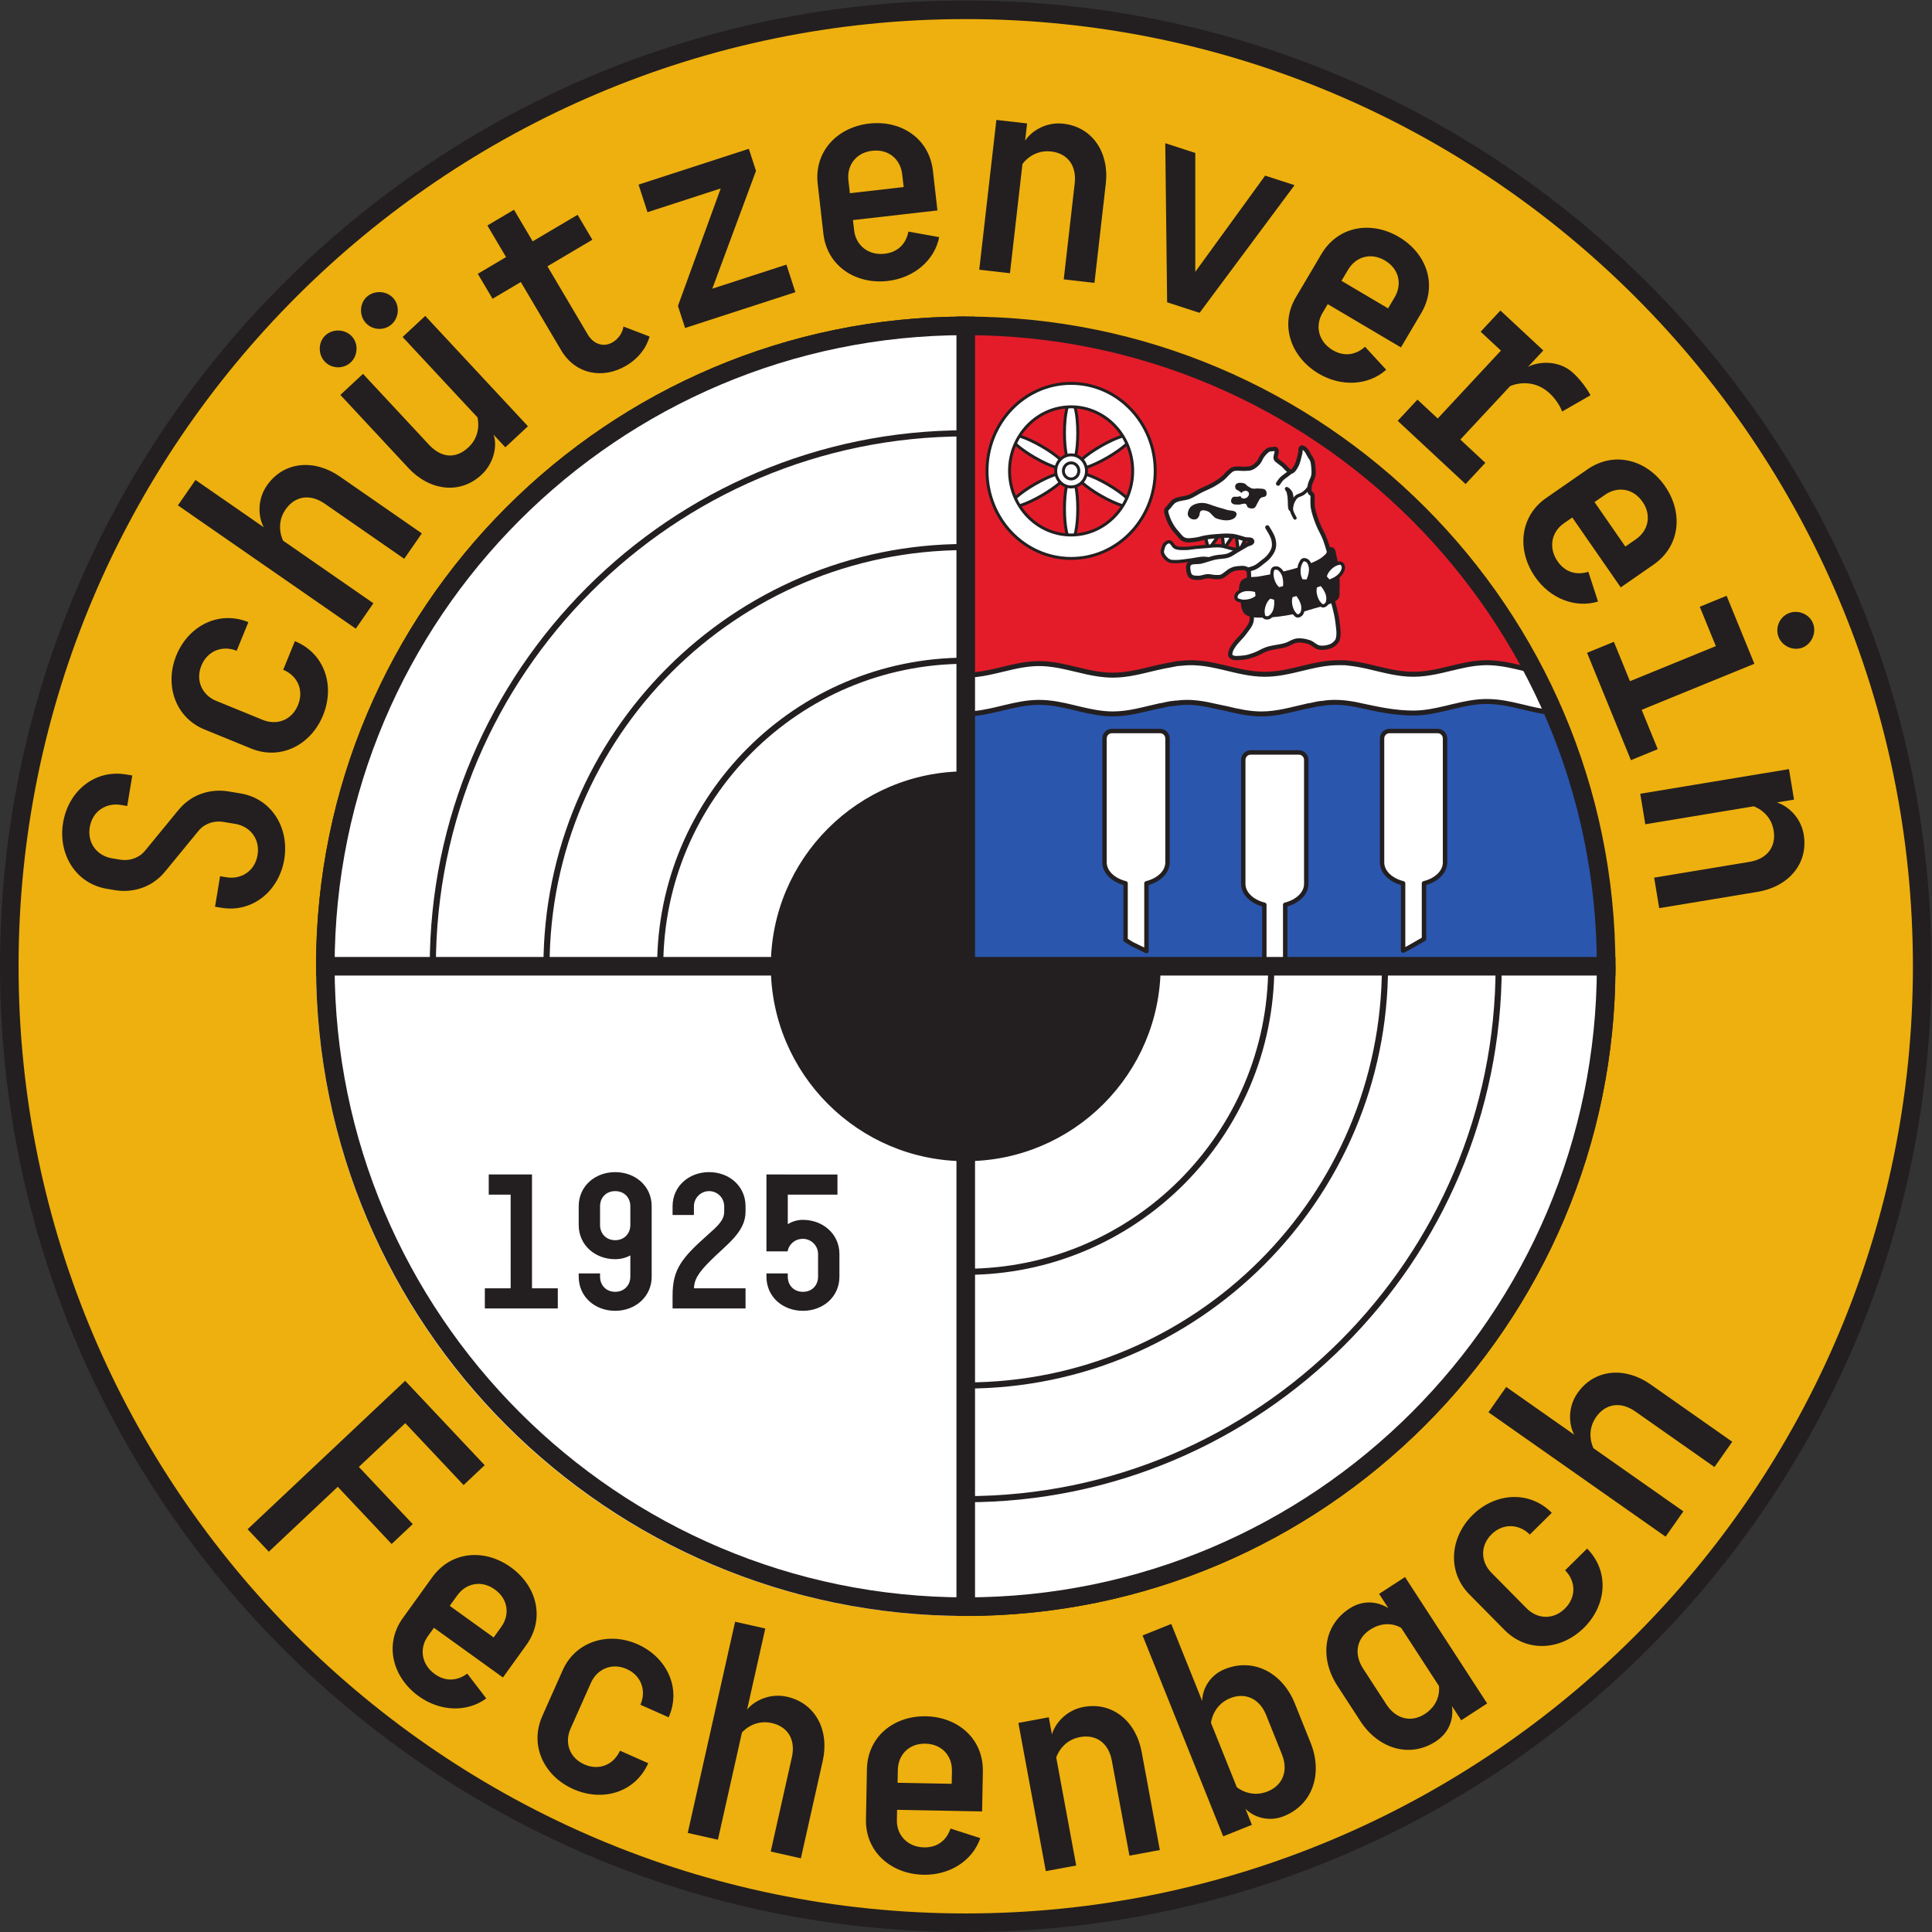 <?xml version="1.0" encoding="UTF-8" standalone="no"?> <svg xmlns="http://www.w3.org/2000/svg" xmlns:svg="http://www.w3.org/2000/svg" version="1.1" id="svg2" xml:space="preserve" width="415.748" height="415.748" viewBox="0 0 415.748 415.748"><rect x="0" y="0" width="415.748" height="415.748" fill="#333333" stroke="none"/><defs id="defs6"><clipPath id="clipPath16"><path d="M 0,0 H 340.157 V 340.157 H 0 Z" id="path14"></path></clipPath><clipPath id="clipPath42"><path d="M 170.078,170.078 H 274.11 l -0.397,5.954 -4.138,22.223 -6.634,17.575 -12.699,20.126 -17.12,16.327 -22.111,12.983 -23.933,6.848 -17,1.429 z" id="path40"></path></clipPath><clipPath id="clipPath158"><path d="M 170.078,170.078 H 274.11 l -0.397,5.954 -4.138,22.223 -6.634,17.575 -12.699,20.126 -17.12,16.327 -22.111,12.983 -23.933,6.848 -17,1.429 z" id="path156"></path></clipPath><clipPath id="clipPath290"><path d="M 65.197,170.078 H 170.079 V 274.96 H 65.197 Z" id="path288"></path></clipPath><clipPath id="clipPath326"><path d="M 170.078,65.197 H 274.96 V 170.079 H 170.078 Z" id="path324"></path></clipPath><clipPath id="clipPath362"><path d="M 65.197,65.197 H 170.079 V 170.079 H 65.197 Z" id="path360"></path></clipPath><clipPath id="clipPath382"><path d="M 0,0 H 340.157 V 340.157 H 0 Z" id="path380"></path></clipPath><clipPath id="clipPath410"><path d="M 0,0 H 340.157 V 340.157 H 0 Z" id="path408"></path></clipPath></defs><g id="g8" transform="matrix(1.333,0,0,-1.333,-18.898,434.646)"><g id="g10"><g id="g12" clip-path="url(#clipPath16)"><g id="g18" transform="translate(170.079,15.673)"><path d="m 0,0 c 85.14,0 154.406,69.266 154.406,154.405 0,85.14 -69.266,154.406 -154.406,154.406 -85.139,0 -154.405,-69.266 -154.405,-154.406 C -154.405,69.266 -85.139,0 0,0" style="fill:#eeb00e;fill-opacity:1;fill-rule:nonzero;stroke:none" id="path20"></path></g><g id="g22" transform="translate(170.079,15.673)"><path d="m 0,0 c 85.14,0 154.406,69.266 154.406,154.405 0,85.14 -69.266,154.406 -154.406,154.406 -85.139,0 -154.405,-69.266 -154.405,-154.406 C -154.405,69.266 -85.139,0 0,0 Z" style="fill:none;stroke:#231f20;stroke-width:3;stroke-linecap:butt;stroke-linejoin:miter;stroke-miterlimit:4;stroke-dasharray:none;stroke-opacity:1" id="path24"></path></g><g id="g26" transform="translate(168.661,169.37)"></g></g></g><g id="g28" transform="translate(170.078,212.392)"><path d="M 0,0 20.807,0.488 47.566,0.261 80.901,0.941 93.688,1.253 92.863,3.438 80.164,23.564 63.043,39.892 40.933,52.874 17,59.722 0,61.151 Z" style="fill:#e41c2a;fill-opacity:1;fill-rule:nonzero;stroke:none" id="path30"></path></g><g id="g32" transform="translate(198.085,213.248)"><path d="m 0,0 -26.759,-0.907 -1.247,-1.404 V -43.169 H 76.026 l -0.397,5.953 -4.138,22.223 L 65.85,-0.05 54.879,-0.227 37.191,0 Z" style="fill:#2b56ae;fill-opacity:1;fill-rule:nonzero;stroke:none" id="path34"></path></g><g id="g36"><g id="g38" clip-path="url(#clipPath42)"><g id="g44" transform="translate(206.463,219.084)"><path d="M 0,0 C -0.065,0 -0.132,-0.004 -0.196,-0.005 -0.248,-0.006 -0.301,-0.007 -0.353,-0.008 -0.412,-0.009 -0.471,-0.011 -0.53,-0.013 -0.588,-0.015 -0.648,-0.021 -0.707,-0.024 -0.812,-0.029 -0.92,-0.034 -1.025,-0.042 -1.05,-0.044 -1.07,-0.043 -1.094,-0.044 c -0.091,-0.007 -0.18,-0.018 -0.27,-0.027 -0.023,-0.002 -0.046,0 -0.069,-0.002 -0.073,-0.007 -0.152,-0.018 -0.225,-0.026 -0.045,-0.005 -0.089,-0.009 -0.133,-0.013 -0.003,0 -0.007,0 -0.01,0 -0.253,0.003 -0.487,-0.03 -1.113,-0.168 -0.035,-0.006 -0.069,-0.012 -0.104,-0.018 -0.226,-0.04 -0.452,-0.082 -0.677,-0.128 -0.018,-0.003 -0.035,-0.005 -0.054,-0.008 -0.002,0 -0.008,-0.002 -0.009,-0.002 C -3.764,-0.438 -3.767,-0.438 -3.773,-0.439 -4.265,-0.526 -4.754,-0.63 -5.24,-0.74 -5.557,-0.811 -5.876,-0.881 -6.192,-0.956 v -0.003 c -2.107,-0.503 -4.195,-1.053 -6.442,-1.053 -2.817,0 -5.401,0.864 -8.067,1.416 -0.147,0.031 -0.298,0.061 -0.446,0.089 -0.008,0.002 -0.016,0.004 -0.025,0.005 -0.019,0.004 -0.039,0.007 -0.058,0.011 -0.138,0.026 -0.274,0.052 -0.413,0.076 -0.155,0.026 -0.309,0.052 -0.466,0.075 -10e-4,0.001 -0.003,0 -0.005,0 -0.244,0.037 -0.493,0.067 -0.74,0.094 -0.052,0.006 -0.101,0.013 -0.153,0.019 -0.055,0.005 -0.111,0.01 -0.166,0.015 -0.127,0.012 -0.255,0.023 -0.383,0.032 -0.119,0.008 -0.239,0.013 -0.358,0.018 -0.072,0.003 -0.144,0.008 -0.216,0.01 -0.007,0.001 -0.013,0 -0.02,0 -0.128,0.004 -0.258,0.006 -0.387,0.006 -0.096,0 -0.19,-0.001 -0.285,-0.003 -0.034,-0.001 -0.069,-0.002 -0.103,-0.003 -0.005,0 -0.01,0.001 -0.015,0 -0.108,-0.003 -0.216,-0.007 -0.324,-0.013 -0.029,-0.001 -0.058,-0.003 -0.088,-0.005 -0.013,-0.001 -0.026,-0.002 -0.039,-0.002 -0.227,-0.014 -0.453,-0.032 -0.677,-0.055 -0.124,-0.013 -0.25,-0.027 -0.373,-0.042 -0.125,-0.016 -0.248,-0.032 -0.373,-0.05 -0.124,-0.018 -0.249,-0.037 -0.373,-0.057 -0.106,-0.017 -0.213,-0.034 -0.319,-0.053 -0.077,-0.013 -0.153,-0.03 -0.23,-0.044 -0.064,-0.012 -0.129,-0.022 -0.192,-0.034 -0.151,-0.029 -0.301,-0.06 -0.451,-0.091 -0.199,-0.042 -0.396,-0.084 -0.594,-0.128 -2.45,-0.549 -4.849,-1.289 -7.453,-1.289 -0.832,0 -1.644,0.076 -2.443,0.196 l 0.166,-1.332 0.918,-4.83 -0.015,-0.248 c 0.455,-0.027 0.915,-0.042 1.374,-0.042 3.62,0 6.838,1.43 10.358,1.788 0.125,0.013 0.256,0.024 0.382,0.034 0.38,0.029 0.761,0.044 1.149,0.044 0.536,0 1.063,-0.032 1.584,-0.086 10e-4,10e-4 0,0.002 0,0.003 3.501,-0.367 6.718,-1.78 10.319,-1.78 2.635,0 5.054,0.756 7.536,1.307 l 0.02,-0.024 c 0.475,0.112 0.948,0.217 1.428,0.314 0.14,0.024 0.281,0.046 0.422,0.068 l 0.014,-0.019 c 0.138,0.023 0.275,0.043 0.412,0.063 v -0.013 c 0.736,0.104 1.483,0.17 2.248,0.17 0.022,-10e-4 0.045,0 0.068,0 0.012,0 0.023,-0.003 0.035,-0.003 0.029,-10e-4 0.058,-0.002 0.088,-0.002 0.046,-0.002 0.086,-0.001 0.132,-0.003 0.083,-0.003 0.173,-0.006 0.256,-0.011 0.004,0 0.005,0.001 0.009,0 0.087,-0.004 0.169,-0.014 0.255,-0.02 0.036,-0.003 0.073,-0.003 0.108,-0.006 0.051,-0.004 0.097,-0.008 0.148,-0.013 0.077,-0.007 0.158,-0.013 0.235,-0.021 0.008,0 0.021,-0.004 0.03,-0.005 0.113,-0.012 0.22,-0.023 0.333,-0.036 0.004,-10e-4 0.006,0 0.01,0 0.007,-10e-4 0.018,-0.002 0.025,-0.003 0.987,-0.123 1.949,-0.327 2.909,-0.549 0.537,-0.117 1.075,-0.231 1.619,-0.34 1.836,-0.44 3.681,-0.857 5.638,-0.857 2.635,0 5.059,0.759 7.541,1.31 l 0.02,-0.027 c 0.475,0.112 0.948,0.22 1.428,0.317 0.14,0.024 0.281,0.046 0.422,0.068 l 0.014,-0.019 c 0.707,0.118 1.418,0.199 2.149,0.217 0.105,0.003 0.209,0.003 0.314,0.003 0.065,0 0.132,0.001 0.197,0 0.022,-10e-4 0.045,0 0.068,0 0.041,-10e-4 0.082,-0.007 0.123,-0.008 0.046,-10e-4 0.086,-10e-4 0.132,-0.003 0.083,-0.003 0.168,-0.006 0.251,-0.01 0.004,0 0.01,0 0.014,0 0.087,-0.005 0.169,-0.012 0.255,-0.018 0.036,-0.003 0.073,-0.005 0.108,-0.008 0.051,-0.004 0.097,-0.006 0.148,-0.011 0.077,-0.006 0.158,-0.015 0.235,-0.023 0.008,-0.001 0.021,-0.002 0.03,-0.003 0.113,-0.012 0.22,-0.025 0.333,-0.039 0.004,-10e-4 0.006,0 0.01,0 0.007,-10e-4 0.018,-0.002 0.025,-0.003 0.987,-0.122 1.949,-0.324 2.909,-0.546 2.523,-0.551 5.125,-1.053 7.801,-1.053 3.62,0 6.839,1.43 10.358,1.788 0.126,0.012 0.256,0.024 0.383,0.033 0.379,0.03 0.76,0.045 1.148,0.045 0.536,0 1.063,-0.032 1.585,-0.086 0,0 -10e-4,0.002 0,0.002 3.501,-0.366 6.717,-1.779 10.318,-1.779 0.542,0 1.074,0.033 1.6,0.089 l 0.564,1.954 0.309,3.635 v 0.779 c -0.807,-0.123 -1.63,-0.201 -2.473,-0.201 -2.817,0 -5.4,0.863 -8.066,1.416 -0.148,0.031 -0.298,0.06 -0.447,0.089 -0.008,0.001 -0.016,0.003 -0.024,0.005 -0.02,0.004 -0.04,0.007 -0.059,0.01 -0.138,0.026 -0.274,0.052 -0.412,0.076 -0.156,0.027 -0.31,0.052 -0.466,0.076 -0.002,0 -0.004,0 -0.005,0 -0.245,0.037 -0.494,0.067 -0.741,0.094 -0.051,0.006 -0.101,0.013 -0.152,0.018 -0.056,0.006 -0.111,0.011 -0.167,0.016 -0.127,0.012 -0.255,0.023 -0.383,0.031 -0.119,0.008 -0.238,0.013 -0.358,0.019 -0.072,0.003 -0.144,0.008 -0.216,0.01 -0.006,0 -0.013,0 -0.019,0 -0.129,0.004 -0.259,0.005 -0.388,0.005 -0.096,0 -0.189,0 -0.285,-0.002 -0.034,-0.001 -0.069,-0.002 -0.103,-0.003 -0.005,0 -0.009,0 -0.014,0 -0.109,-0.003 -0.217,-0.007 -0.324,-0.013 -0.03,-10e-4 -0.059,-0.003 -0.089,-0.005 -0.013,-0.001 -0.026,-0.002 -0.039,-0.003 -0.227,-0.013 -0.453,-0.032 -0.677,-0.055 -0.124,-0.012 -0.249,-0.026 -0.373,-0.041 -0.125,-0.016 -0.248,-0.032 -0.373,-0.05 -0.124,-0.018 -0.249,-0.038 -0.373,-0.058 -0.106,-0.017 -0.213,-0.033 -0.318,-0.052 -0.078,-0.013 -0.154,-0.03 -0.231,-0.044 -0.063,-0.012 -0.128,-0.022 -0.191,-0.034 -0.151,-0.029 -0.302,-0.06 -0.452,-0.092 -0.199,-0.041 -0.395,-0.083 -0.594,-0.128 -2.45,-0.549 -4.848,-1.288 -7.453,-1.288 -2.342,0 -4.518,0.597 -6.717,1.116 -0.01,0.002 -0.018,0.005 -0.029,0.008 -0.305,0.072 -0.611,0.142 -0.917,0.209 -0.212,0.046 -0.426,0.091 -0.638,0.133 -0.103,0.02 -0.206,0.043 -0.309,0.063 -0.004,0 -0.002,-0.001 -0.005,0 -0.084,0.015 -0.172,0.029 -0.255,0.044 -0.123,0.022 -0.25,0.043 -0.373,0.063 -0.123,0.02 -0.24,0.04 -0.363,0.057 -0.099,0.014 -0.201,0.027 -0.3,0.04 -0.001,0 -0.004,-0.001 -0.005,0 -0.107,0.013 -0.215,0.027 -0.323,0.039 -0.094,0.01 -0.186,0.022 -0.28,0.031 C 24.907,0.008 24.676,0 23.777,0 19.64,0 16.03,-1.871 11.893,-1.871 c -2.342,0 -4.523,0.599 -6.722,1.118 -0.01,0.003 -0.018,0.006 -0.029,0.008 -0.305,0.072 -0.611,0.14 -0.917,0.207 -0.212,0.046 -0.426,0.091 -0.638,0.133 -0.103,0.02 -0.206,0.043 -0.309,0.063 -0.004,0 -0.002,-0.001 -0.005,0 -0.084,0.015 -0.167,0.029 -0.251,0.044 -0.123,0.022 -0.254,0.046 -0.377,0.065 -0.123,0.02 -0.24,0.04 -0.363,0.058 -0.099,0.014 -0.201,0.024 -0.3,0.036 -0.108,0.014 -0.22,0.028 -0.328,0.04 -0.104,0.011 -0.206,0.024 -0.31,0.034 -0.013,0.001 -0.026,-0.001 -0.039,0 -0.203,0.018 -0.413,0.032 -0.618,0.041 -0.008,0.001 -0.012,0.005 -0.02,0.006 -0.03,10e-4 -0.058,10e-4 -0.088,0.002 -0.08,0.004 -0.165,0.006 -0.245,0.008 -0.011,0 -0.019,0 -0.03,0 C 0.203,-0.006 0.102,-0.003 0,-0.003 Z" style="fill:#ffffff;fill-opacity:1;fill-rule:nonzero;stroke:none" id="path46"></path></g><g id="g48" transform="translate(206.463,219.084)"><path d="M 0,0 C -0.065,0 -0.132,-0.004 -0.196,-0.005 -0.248,-0.006 -0.301,-0.007 -0.353,-0.008 -0.412,-0.009 -0.471,-0.011 -0.53,-0.013 -0.588,-0.015 -0.648,-0.021 -0.707,-0.024 -0.812,-0.029 -0.92,-0.034 -1.025,-0.042 -1.05,-0.044 -1.07,-0.043 -1.094,-0.044 c -0.091,-0.007 -0.18,-0.018 -0.27,-0.027 -0.023,-0.002 -0.046,0 -0.069,-0.002 -0.073,-0.007 -0.152,-0.018 -0.225,-0.026 -0.045,-0.005 -0.089,-0.009 -0.133,-0.013 -0.003,0 -0.007,0 -0.01,0 -0.253,0.003 -0.487,-0.03 -1.113,-0.168 -0.035,-0.006 -0.069,-0.012 -0.104,-0.018 -0.226,-0.04 -0.452,-0.082 -0.677,-0.128 -0.018,-0.003 -0.035,-0.005 -0.054,-0.008 -0.002,0 -0.008,-0.002 -0.009,-0.002 C -3.764,-0.438 -3.767,-0.438 -3.773,-0.439 -4.265,-0.526 -4.754,-0.63 -5.24,-0.74 -5.557,-0.811 -5.876,-0.881 -6.192,-0.956 v -0.003 c -2.107,-0.503 -4.195,-1.053 -6.442,-1.053 -2.817,0 -5.401,0.864 -8.067,1.416 -0.147,0.031 -0.298,0.061 -0.446,0.089 -0.008,0.002 -0.016,0.004 -0.025,0.005 -0.019,0.004 -0.039,0.007 -0.058,0.011 -0.138,0.026 -0.274,0.052 -0.413,0.076 -0.155,0.026 -0.309,0.052 -0.466,0.075 -10e-4,0.001 -0.003,0 -0.005,0 -0.244,0.037 -0.493,0.067 -0.74,0.094 -0.052,0.006 -0.101,0.013 -0.153,0.019 -0.055,0.005 -0.111,0.01 -0.166,0.015 -0.127,0.012 -0.255,0.023 -0.383,0.032 -0.119,0.008 -0.239,0.013 -0.358,0.018 -0.072,0.003 -0.144,0.008 -0.216,0.01 -0.007,0.001 -0.013,0 -0.02,0 -0.128,0.004 -0.258,0.006 -0.387,0.006 -0.096,0 -0.19,-0.001 -0.285,-0.003 -0.034,-0.001 -0.069,-0.002 -0.103,-0.003 -0.005,0 -0.01,0.001 -0.015,0 -0.108,-0.003 -0.216,-0.007 -0.324,-0.013 -0.029,-0.001 -0.058,-0.003 -0.088,-0.005 -0.013,-0.001 -0.026,-0.002 -0.039,-0.002 -0.227,-0.014 -0.453,-0.032 -0.677,-0.055 -0.124,-0.013 -0.25,-0.027 -0.373,-0.042 -0.125,-0.016 -0.248,-0.032 -0.373,-0.05 -0.124,-0.018 -0.249,-0.037 -0.373,-0.057 -0.106,-0.017 -0.213,-0.034 -0.319,-0.053 -0.077,-0.013 -0.153,-0.03 -0.23,-0.044 -0.064,-0.012 -0.129,-0.022 -0.192,-0.034 -0.151,-0.029 -0.301,-0.06 -0.451,-0.091 -0.199,-0.042 -0.396,-0.084 -0.594,-0.128 -2.45,-0.549 -4.849,-1.289 -7.453,-1.289 -0.832,0 -1.644,0.076 -2.443,0.196 l 0.166,-1.332 0.918,-4.83 -0.015,-0.248 c 0.455,-0.027 0.915,-0.042 1.374,-0.042 3.62,0 6.838,1.43 10.358,1.788 0.125,0.013 0.256,0.024 0.382,0.034 0.38,0.029 0.761,0.044 1.149,0.044 0.536,0 1.063,-0.032 1.584,-0.086 10e-4,10e-4 0,0.002 0,0.003 3.501,-0.367 6.718,-1.78 10.319,-1.78 2.635,0 5.054,0.756 7.536,1.307 l 0.02,-0.024 c 0.475,0.112 0.948,0.217 1.428,0.314 0.14,0.024 0.281,0.046 0.422,0.068 l 0.014,-0.019 c 0.138,0.023 0.275,0.043 0.412,0.063 v -0.013 c 0.736,0.104 1.483,0.17 2.248,0.17 0.022,-10e-4 0.045,0 0.068,0 0.012,0 0.023,-0.003 0.035,-0.003 0.029,-10e-4 0.058,-0.002 0.088,-0.002 0.046,-0.002 0.086,-0.001 0.132,-0.003 0.083,-0.003 0.173,-0.006 0.256,-0.011 0.004,0 0.005,0.001 0.009,0 0.087,-0.004 0.169,-0.014 0.255,-0.02 0.036,-0.003 0.073,-0.003 0.108,-0.006 0.051,-0.004 0.097,-0.008 0.148,-0.013 0.077,-0.007 0.158,-0.013 0.235,-0.021 0.008,0 0.021,-0.004 0.03,-0.005 0.113,-0.012 0.22,-0.023 0.333,-0.036 0.004,-10e-4 0.006,0 0.01,0 0.007,-10e-4 0.018,-0.002 0.025,-0.003 0.987,-0.123 1.949,-0.327 2.909,-0.549 0.537,-0.117 1.075,-0.231 1.619,-0.34 1.836,-0.44 3.681,-0.857 5.638,-0.857 2.635,0 5.059,0.759 7.541,1.31 l 0.02,-0.027 c 0.475,0.112 0.948,0.22 1.428,0.317 0.14,0.024 0.281,0.046 0.422,0.068 l 0.014,-0.019 c 0.707,0.118 1.418,0.199 2.149,0.217 0.105,0.003 0.209,0.003 0.314,0.003 0.065,0 0.132,0.001 0.197,0 0.022,-10e-4 0.045,0 0.068,0 0.041,-10e-4 0.082,-0.007 0.123,-0.008 0.046,-10e-4 0.086,-10e-4 0.132,-0.003 0.083,-0.003 0.168,-0.006 0.251,-0.01 0.004,0 0.01,0 0.014,0 0.087,-0.005 0.169,-0.012 0.255,-0.018 0.036,-0.003 0.073,-0.005 0.108,-0.008 0.051,-0.004 0.097,-0.006 0.148,-0.011 0.077,-0.006 0.158,-0.015 0.235,-0.023 0.008,-0.001 0.021,-0.002 0.03,-0.003 0.113,-0.012 0.22,-0.025 0.333,-0.039 0.004,-10e-4 0.006,0 0.01,0 0.007,-10e-4 0.018,-0.002 0.025,-0.003 0.987,-0.122 1.949,-0.324 2.909,-0.546 2.523,-0.551 5.125,-1.053 7.801,-1.053 3.62,0 6.839,1.43 10.358,1.788 0.126,0.012 0.256,0.024 0.383,0.033 0.379,0.03 0.76,0.045 1.148,0.045 0.536,0 1.063,-0.032 1.585,-0.086 0,0 -10e-4,0.002 0,0.002 3.501,-0.366 6.717,-1.779 10.318,-1.779 0.542,0 1.074,0.033 1.6,0.089 l 0.564,1.954 0.309,3.635 v 0.779 c -0.807,-0.123 -1.63,-0.201 -2.473,-0.201 -2.817,0 -5.4,0.863 -8.066,1.416 -0.148,0.031 -0.298,0.06 -0.447,0.089 -0.008,0.001 -0.016,0.003 -0.024,0.005 -0.02,0.004 -0.04,0.007 -0.059,0.01 -0.138,0.026 -0.274,0.052 -0.412,0.076 -0.156,0.027 -0.31,0.052 -0.466,0.076 -0.002,0 -0.004,0 -0.005,0 -0.245,0.037 -0.494,0.067 -0.741,0.094 -0.051,0.006 -0.101,0.013 -0.152,0.018 -0.056,0.006 -0.111,0.011 -0.167,0.016 -0.127,0.012 -0.255,0.023 -0.383,0.031 -0.119,0.008 -0.238,0.013 -0.358,0.019 -0.072,0.003 -0.144,0.008 -0.216,0.01 -0.006,0 -0.013,0 -0.019,0 -0.129,0.004 -0.259,0.005 -0.388,0.005 -0.096,0 -0.189,0 -0.285,-0.002 -0.034,-0.001 -0.069,-0.002 -0.103,-0.003 -0.005,0 -0.009,0 -0.014,0 -0.109,-0.003 -0.217,-0.007 -0.324,-0.013 -0.03,-10e-4 -0.059,-0.003 -0.089,-0.005 -0.013,-0.001 -0.026,-0.002 -0.039,-0.003 -0.227,-0.013 -0.453,-0.032 -0.677,-0.055 -0.124,-0.012 -0.249,-0.026 -0.373,-0.041 -0.125,-0.016 -0.248,-0.032 -0.373,-0.05 -0.124,-0.018 -0.249,-0.038 -0.373,-0.058 -0.106,-0.017 -0.213,-0.033 -0.318,-0.052 -0.078,-0.013 -0.154,-0.03 -0.231,-0.044 -0.063,-0.012 -0.128,-0.022 -0.191,-0.034 -0.151,-0.029 -0.302,-0.06 -0.452,-0.092 -0.199,-0.041 -0.395,-0.083 -0.594,-0.128 -2.45,-0.549 -4.848,-1.288 -7.453,-1.288 -2.342,0 -4.518,0.597 -6.717,1.116 -0.01,0.002 -0.018,0.005 -0.029,0.008 -0.305,0.072 -0.611,0.142 -0.917,0.209 -0.212,0.046 -0.426,0.091 -0.638,0.133 -0.103,0.02 -0.206,0.043 -0.309,0.063 -0.004,0 -0.002,-0.001 -0.005,0 -0.084,0.015 -0.172,0.029 -0.255,0.044 -0.123,0.022 -0.25,0.043 -0.373,0.063 -0.123,0.02 -0.24,0.04 -0.363,0.057 -0.099,0.014 -0.201,0.027 -0.3,0.04 -0.001,0 -0.004,-0.001 -0.005,0 -0.107,0.013 -0.215,0.027 -0.323,0.039 -0.094,0.01 -0.186,0.022 -0.28,0.031 C 24.907,0.008 24.676,0 23.777,0 19.64,0 16.03,-1.871 11.893,-1.871 c -2.342,0 -4.523,0.599 -6.722,1.118 -0.01,0.003 -0.018,0.006 -0.029,0.008 -0.305,0.072 -0.611,0.14 -0.917,0.207 -0.212,0.046 -0.426,0.091 -0.638,0.133 -0.103,0.02 -0.206,0.043 -0.309,0.063 -0.004,0 -0.002,-0.001 -0.005,0 -0.084,0.015 -0.167,0.029 -0.251,0.044 -0.123,0.022 -0.254,0.046 -0.377,0.065 -0.123,0.02 -0.24,0.04 -0.363,0.058 -0.099,0.014 -0.201,0.024 -0.3,0.036 -0.108,0.014 -0.22,0.028 -0.328,0.04 -0.104,0.011 -0.206,0.024 -0.31,0.034 -0.013,0.001 -0.026,-0.001 -0.039,0 -0.203,0.018 -0.413,0.032 -0.618,0.041 -0.008,0.001 -0.012,0.005 -0.02,0.006 -0.03,10e-4 -0.058,10e-4 -0.088,0.002 -0.08,0.004 -0.165,0.006 -0.245,0.008 -0.011,0 -0.019,0 -0.03,0 C 0.203,-0.006 0.102,-0.003 0,-0.003 Z" style="fill:none;stroke:#231f20;stroke-width:0.8;stroke-linecap:round;stroke-linejoin:miter;stroke-miterlimit:4;stroke-dasharray:none;stroke-opacity:1" id="path50"></path></g><g id="g52" transform="translate(216.079,204.595)"><path d="m 0,0 c -0.666,0 -1.198,-0.537 -1.198,-1.203 v -19.883 c 0,-0.016 -0.001,-0.032 0,-0.049 -0.001,-0.024 0,-0.05 0,-0.075 0,-1.562 1.42,-2.887 3.399,-3.377 v -11.944 h 3.372 v 11.944 c 1.98,0.49 3.399,1.815 3.399,3.377 0,0.025 0.001,0.051 0,0.075 0.001,0.017 0,0.033 0,0.049 V -1.203 C 8.972,-0.537 8.436,0 7.77,0 Z" style="fill:#ffffff;fill-opacity:1;fill-rule:nonzero;stroke:none" id="path54"></path></g><g id="g56" transform="translate(216.079,204.595)"><path d="m 0,0 c -0.666,0 -1.198,-0.537 -1.198,-1.203 v -19.883 c 0,-0.016 -0.001,-0.032 0,-0.049 -0.001,-0.024 0,-0.05 0,-0.075 0,-1.562 1.42,-2.887 3.399,-3.377 v -11.944 h 3.372 v 11.944 c 1.98,0.49 3.399,1.815 3.399,3.377 0,0.025 0.001,0.051 0,0.075 0.001,0.017 0,0.033 0,0.049 V -1.203 C 8.972,-0.537 8.436,0 7.77,0 Z" style="fill:none;stroke:#231f20;stroke-width:0.713;stroke-linecap:round;stroke-linejoin:round;stroke-miterlimit:4;stroke-dasharray:none;stroke-opacity:1" id="path58"></path></g><g id="g60" transform="translate(193.68,208.057)"><path d="m 0,0 c -0.666,0 -1.198,-0.537 -1.198,-1.203 v -19.883 c 0,-0.016 -0.001,-0.032 0,-0.049 -0.001,-0.024 0,-0.05 0,-0.075 0,-1.562 1.42,-2.887 3.399,-3.377 v -9.155 l 1.051,-0.655 2.321,-1.127 v 10.937 c 1.98,0.49 3.399,1.815 3.399,3.377 0,0.025 0.001,0.051 0,0.075 0.001,0.017 0,0.033 0,0.049 V -1.203 C 8.972,-0.537 8.436,0 7.77,0 Z" style="fill:#ffffff;fill-opacity:1;fill-rule:nonzero;stroke:none" id="path62"></path></g><g id="g64" transform="translate(193.68,208.057)"><path d="m 0,0 c -0.666,0 -1.198,-0.537 -1.198,-1.203 v -19.883 c 0,-0.016 -0.001,-0.032 0,-0.049 -0.001,-0.024 0,-0.05 0,-0.075 0,-1.562 1.42,-2.887 3.399,-3.377 v -9.155 l 1.051,-0.655 2.321,-1.127 v 10.937 c 1.98,0.49 3.399,1.815 3.399,3.377 0,0.025 0.001,0.051 0,0.075 0.001,0.017 0,0.033 0,0.049 V -1.203 C 8.972,-0.537 8.436,0 7.77,0 Z" style="fill:none;stroke:#231f20;stroke-width:0.713;stroke-linecap:round;stroke-linejoin:round;stroke-miterlimit:4;stroke-dasharray:none;stroke-opacity:1" id="path66"></path></g><g id="g68" transform="translate(238.483,208.057)"><path d="m 0,0 c -0.666,0 -1.198,-0.537 -1.198,-1.203 v -19.883 c 0,-0.016 -0.001,-0.032 0,-0.049 -0.001,-0.024 0,-0.05 0,-0.075 0,-1.562 1.42,-2.887 3.399,-3.377 v -10.866 c 0.174,0.087 0.405,0.202 0.454,0.223 0.168,0.072 1.563,0.875 2.918,1.657 v 8.986 c 1.98,0.49 3.399,1.815 3.399,3.377 0,0.025 0.001,0.051 0,0.075 0.001,0.017 0,0.033 0,0.049 V -1.203 C 8.972,-0.537 8.436,0 7.77,0 Z" style="fill:#ffffff;fill-opacity:1;fill-rule:nonzero;stroke:none" id="path70"></path></g><g id="g72" transform="translate(238.483,208.057)"><path d="m 0,0 c -0.666,0 -1.198,-0.537 -1.198,-1.203 v -19.883 c 0,-0.016 -0.001,-0.032 0,-0.049 -0.001,-0.024 0,-0.05 0,-0.075 0,-1.562 1.42,-2.887 3.399,-3.377 v -10.866 c 0.174,0.087 0.405,0.202 0.454,0.223 0.168,0.072 1.563,0.875 2.918,1.657 v 8.986 c 1.98,0.49 3.399,1.815 3.399,3.377 0,0.025 0.001,0.051 0,0.075 0.001,0.017 0,0.033 0,0.049 V -1.203 C 8.972,-0.537 8.436,0 7.77,0 Z" style="fill:none;stroke:#231f20;stroke-width:0.713;stroke-linecap:round;stroke-linejoin:round;stroke-miterlimit:4;stroke-dasharray:none;stroke-opacity:1" id="path74"></path></g><g id="g76" transform="translate(186.234,250.541)"><path d="M 0,0 C 0.297,0.514 -1.457,2.082 -3.916,3.502 -6.376,4.922 -8.61,5.656 -8.907,5.142 -9.203,4.628 -7.45,3.061 -4.991,1.641 -2.531,0.221 -0.297,-0.514 0,0" style="fill:#ffffff;fill-opacity:1;fill-rule:nonzero;stroke:none" id="path78"></path></g><g id="g80" transform="translate(186.234,250.541)"><path d="M 0,0 C 0.297,0.514 -1.457,2.082 -3.916,3.502 -6.376,4.922 -8.61,5.656 -8.907,5.142 -9.203,4.628 -7.45,3.061 -4.991,1.641 -2.531,0.221 -0.297,-0.514 0,0 Z" style="fill:none;stroke:#231f20;stroke-width:0.473;stroke-linecap:round;stroke-linejoin:miter;stroke-miterlimit:4;stroke-dasharray:none;stroke-opacity:1" id="path82"></path></g><g id="g84" transform="translate(196.854,244.409)"><path d="M 0,0 C 0.297,0.514 -1.457,2.082 -3.916,3.502 -6.376,4.922 -8.61,5.656 -8.907,5.142 -9.203,4.628 -7.45,3.061 -4.991,1.641 -2.531,0.221 -0.297,-0.514 0,0" style="fill:#ffffff;fill-opacity:1;fill-rule:nonzero;stroke:none" id="path86"></path></g><g id="g88" transform="translate(196.854,244.409)"><path d="M 0,0 C 0.297,0.514 -1.457,2.082 -3.916,3.502 -6.376,4.922 -8.61,5.656 -8.907,5.142 -9.203,4.628 -7.45,3.061 -4.991,1.641 -2.531,0.221 -0.297,-0.514 0,0 Z" style="fill:none;stroke:#231f20;stroke-width:0.473;stroke-linecap:round;stroke-linejoin:miter;stroke-miterlimit:4;stroke-dasharray:none;stroke-opacity:1" id="path90"></path></g><g id="g92" transform="translate(186.234,249.551)"><path d="m 0,0 c 0.297,-0.514 -1.457,-2.082 -3.916,-3.502 -2.46,-1.42 -4.694,-2.154 -4.991,-1.64 -0.296,0.514 1.457,2.081 3.916,3.501 C -2.531,-0.221 -0.297,0.514 0,0" style="fill:#ffffff;fill-opacity:1;fill-rule:nonzero;stroke:none" id="path94"></path></g><g id="g96" transform="translate(186.234,249.551)"><path d="m 0,0 c 0.297,-0.514 -1.457,-2.082 -3.916,-3.502 -2.46,-1.42 -4.694,-2.154 -4.991,-1.64 -0.296,0.514 1.457,2.081 3.916,3.501 C -2.531,-0.221 -0.297,0.514 0,0 Z" style="fill:none;stroke:#231f20;stroke-width:0.473;stroke-linecap:round;stroke-linejoin:miter;stroke-miterlimit:4;stroke-dasharray:none;stroke-opacity:1" id="path98"></path></g><g id="g100" transform="translate(196.854,255.683)"><path d="m 0,0 c 0.297,-0.514 -1.457,-2.082 -3.916,-3.502 -2.46,-1.42 -4.694,-2.154 -4.991,-1.64 -0.296,0.514 1.457,2.081 3.916,3.501 C -2.531,-0.221 -0.297,0.514 0,0" style="fill:#ffffff;fill-opacity:1;fill-rule:nonzero;stroke:none" id="path102"></path></g><g id="g104" transform="translate(196.854,255.683)"><path d="m 0,0 c 0.297,-0.514 -1.457,-2.082 -3.916,-3.502 -2.46,-1.42 -4.694,-2.154 -4.991,-1.64 -0.296,0.514 1.457,2.081 3.916,3.501 C -2.531,-0.221 -0.297,0.514 0,0 Z" style="fill:none;stroke:#231f20;stroke-width:0.473;stroke-linecap:round;stroke-linejoin:miter;stroke-miterlimit:4;stroke-dasharray:none;stroke-opacity:1" id="path106"></path></g><g id="g108" transform="translate(187.09,249.057)"><path d="m 0,0 c 0.593,0 1.074,-2.302 1.074,-5.142 0,-2.84 -0.481,-5.142 -1.074,-5.142 -0.593,0 -1.074,2.302 -1.074,5.142 C -1.074,-2.302 -0.593,0 0,0" style="fill:#ffffff;fill-opacity:1;fill-rule:nonzero;stroke:none" id="path110"></path></g><g id="g112" transform="translate(187.09,249.057)"><path d="m 0,0 c 0.593,0 1.074,-2.302 1.074,-5.142 0,-2.84 -0.481,-5.142 -1.074,-5.142 -0.593,0 -1.074,2.302 -1.074,5.142 C -1.074,-2.302 -0.593,0 0,0 Z" style="fill:none;stroke:#231f20;stroke-width:0.473;stroke-linecap:round;stroke-linejoin:miter;stroke-miterlimit:4;stroke-dasharray:none;stroke-opacity:1" id="path114"></path></g><g id="g116" transform="translate(187.09,261.32)"><path d="m 0,0 c 0.593,0 1.074,-2.302 1.074,-5.142 0,-2.84 -0.481,-5.142 -1.074,-5.142 -0.593,0 -1.074,2.302 -1.074,5.142 C -1.074,-2.302 -0.593,0 0,0" style="fill:#ffffff;fill-opacity:1;fill-rule:nonzero;stroke:none" id="path118"></path></g><g id="g120" transform="translate(187.09,261.32)"><path d="m 0,0 c 0.593,0 1.074,-2.302 1.074,-5.142 0,-2.84 -0.481,-5.142 -1.074,-5.142 -0.593,0 -1.074,2.302 -1.074,5.142 C -1.074,-2.302 -0.593,0 0,0 Z" style="fill:none;stroke:#231f20;stroke-width:0.473;stroke-linecap:round;stroke-linejoin:miter;stroke-miterlimit:4;stroke-dasharray:none;stroke-opacity:1" id="path122"></path></g><g id="g124" transform="translate(187.147,251.498)"><path d="m 0,0 c 0.885,0 1.602,-0.71 1.602,-1.587 0,-0.876 -0.717,-1.586 -1.602,-1.586 -0.885,0 -1.602,0.71 -1.602,1.586 C -1.602,-0.71 -0.885,0 0,0" style="fill:#ffffff;fill-opacity:1;fill-rule:nonzero;stroke:none" id="path126"></path></g><g id="g128" transform="translate(187.09,264.177)"><path d="m 0,0 c -7.497,0 -13.575,-6.327 -13.575,-14.131 0,-7.804 6.078,-14.131 13.575,-14.131 7.497,0 13.575,6.327 13.575,14.131 C 13.575,-6.327 7.497,0 0,0 m 0,-3.786 c 5.488,0 9.938,-4.632 9.938,-10.345 0,-5.713 -4.45,-10.346 -9.938,-10.346 -5.488,0 -9.938,4.633 -9.938,10.346 0,5.713 4.45,10.345 9.938,10.345" style="fill:#ffffff;fill-opacity:1;fill-rule:nonzero;stroke:none" id="path130"></path></g><g id="g132" transform="translate(187.09,264.177)"><path d="m 0,0 c -7.497,0 -13.575,-6.327 -13.575,-14.131 0,-7.804 6.078,-14.131 13.575,-14.131 7.497,0 13.575,6.327 13.575,14.131 C 13.575,-6.327 7.497,0 0,0 Z m 0,-3.786 c 5.488,0 9.938,-4.632 9.938,-10.345 0,-5.713 -4.45,-10.346 -9.938,-10.346 -5.488,0 -9.938,4.633 -9.938,10.346 0,5.713 4.45,10.345 9.938,10.345 z" style="fill:none;stroke:#231f20;stroke-width:0.473;stroke-linecap:round;stroke-linejoin:miter;stroke-miterlimit:4;stroke-dasharray:none;stroke-opacity:1" id="path134"></path></g><g id="g136" transform="translate(187.09,252.633)"><path d="m 0,0 c -1.373,0 -2.486,-1.158 -2.486,-2.587 0,-1.43 1.113,-2.588 2.486,-2.588 1.373,0 2.486,1.158 2.486,2.588 C 2.486,-1.158 1.373,0 0,0 m 0,-1.289 c 0.688,0 1.247,-0.583 1.247,-1.299 0,-0.715 -0.559,-1.298 -1.247,-1.298 -0.688,0 -1.247,0.583 -1.247,1.298 0,0.716 0.559,1.299 1.247,1.299" style="fill:#ffffff;fill-opacity:1;fill-rule:nonzero;stroke:none" id="path138"></path></g><g id="g140" transform="translate(187.09,252.633)"><path d="m 0,0 c -1.373,0 -2.486,-1.158 -2.486,-2.587 0,-1.43 1.113,-2.588 2.486,-2.588 1.373,0 2.486,1.158 2.486,2.588 C 2.486,-1.158 1.373,0 0,0 Z m 0,-1.289 c 0.688,0 1.247,-0.583 1.247,-1.299 0,-0.715 -0.559,-1.298 -1.247,-1.298 -0.688,0 -1.247,0.583 -1.247,1.298 0,0.716 0.559,1.299 1.247,1.299 z" style="fill:none;stroke:#231f20;stroke-width:0.473;stroke-linecap:round;stroke-linejoin:miter;stroke-miterlimit:4;stroke-dasharray:none;stroke-opacity:1" id="path142"></path></g></g></g><g id="g144" transform="translate(208.597,240.03)"><path d="M 0,0 0.676,-2.723 2.814,0.255 3.152,-2.637 5.064,0.255 5.515,-3.233 7.315,0.34 3.602,1.701 Z" style="fill:#ffffff;fill-opacity:1;fill-rule:nonzero;stroke:none" id="path146"></path></g><g id="g148" transform="translate(208.598,240.03)"><path d="M 0,0 0.675,-2.722 2.814,0.255 3.151,-2.637 5.064,0.255 5.515,-3.232 7.315,0.34 3.601,1.701 Z" style="fill:none;stroke:#231f20;stroke-width:0.537;stroke-linecap:butt;stroke-linejoin:round;stroke-miterlimit:4;stroke-dasharray:none;stroke-opacity:1" id="path150"></path></g><g id="g152"><g id="g154" clip-path="url(#clipPath158)"><g id="g160" transform="translate(215.946,237.119)"><path d="M 0,0 C -0.414,0.728 -1.683,0.15 -2.514,0.296 -3.281,0.431 -4.012,0.759 -4.788,0.829 -5.604,0.904 -6.425,0.763 -7.242,0.711 -7.742,0.679 -8.24,0.64 -8.739,0.592 -9.278,0.541 -9.813,0.416 -10.355,0.415 c -0.561,-0.001 -1.165,-0.054 -1.676,0.177 -0.397,0.181 -0.524,0.827 -0.957,0.889 -0.265,0.038 -0.533,-0.165 -0.718,-0.355 -0.168,-0.172 -0.229,-0.424 -0.3,-0.652 -0.07,-0.23 -0.155,-0.473 -0.119,-0.711 0.039,-0.262 0.193,-0.503 0.359,-0.711 0.21,-0.264 0.466,-0.518 0.778,-0.652 0.313,-0.134 0.676,-0.116 1.017,-0.118 0.782,-0.006 1.558,0.147 2.335,0.237 0.759,0.088 1.51,0.312 2.274,0.296 0.81,-0.017 1.585,-0.373 2.394,-0.415 1.458,-0.075 3.17,-0.527 4.369,0.297 C -0.202,-1.031 0.237,-0.416 0,0" style="fill:#ffffff;fill-opacity:1;fill-rule:nonzero;stroke:none" id="path162"></path></g><g id="g164" transform="translate(215.946,237.119)"><path d="M 0,0 C -0.414,0.728 -1.683,0.15 -2.514,0.296 -3.281,0.431 -4.012,0.759 -4.788,0.829 -5.604,0.904 -6.425,0.763 -7.242,0.711 -7.742,0.679 -8.24,0.64 -8.739,0.592 -9.278,0.541 -9.813,0.416 -10.355,0.415 c -0.561,-0.001 -1.165,-0.054 -1.676,0.177 -0.397,0.181 -0.524,0.827 -0.957,0.889 -0.265,0.038 -0.533,-0.165 -0.718,-0.355 -0.168,-0.172 -0.229,-0.424 -0.3,-0.652 -0.07,-0.23 -0.155,-0.473 -0.119,-0.711 0.039,-0.262 0.193,-0.503 0.359,-0.711 0.21,-0.264 0.466,-0.518 0.778,-0.652 0.313,-0.134 0.676,-0.116 1.017,-0.118 0.782,-0.006 1.558,0.147 2.335,0.237 0.759,0.088 1.51,0.312 2.274,0.296 0.81,-0.017 1.585,-0.373 2.394,-0.415 1.458,-0.075 3.17,-0.527 4.369,0.297 C -0.202,-1.031 0.237,-0.416 0,0 Z" style="fill:none;stroke:#231f20;stroke-width:0.537;stroke-linecap:butt;stroke-linejoin:round;stroke-miterlimit:4;stroke-dasharray:none;stroke-opacity:1" id="path166"></path></g><g id="g168" transform="translate(212.85,220.161)"><path d="m 0,0 c 0.437,-0.499 1.31,-0.3 1.972,-0.263 0.631,0.036 1.243,0.253 1.84,0.46 0.704,0.245 1.33,0.686 2.037,0.92 0.979,0.324 2.036,0.358 3.023,0.657 0.631,0.192 1.186,0.644 1.841,0.723 0.658,0.08 1.341,-0.057 1.971,-0.262 0.569,-0.185 0.991,-0.739 1.578,-0.855 0.605,-0.119 1.26,-0.013 1.84,0.197 0.297,0.108 0.565,0.303 0.788,0.526 0.168,0.168 0.329,0.364 0.395,0.592 0.275,0.946 0.042,1.977 -0.066,2.957 -0.073,0.666 -0.247,1.318 -0.394,1.972 -0.159,0.705 -0.425,1.387 -0.526,2.103 -0.174,1.237 -0.11,2.497 -0.132,3.746 -0.01,0.613 0.079,1.232 0,1.84 -0.154,1.191 -0.513,2.353 -0.92,3.483 -0.318,0.886 -0.846,1.685 -1.183,2.563 -0.319,0.835 -0.629,1.684 -0.788,2.564 -0.067,0.367 -0.043,0.744 -0.066,1.117 -0.021,0.35 0.096,0.74 -0.066,1.051 -0.064,0.125 -0.264,0.139 -0.328,0.263 -0.162,0.312 -0.098,0.702 -0.066,1.052 0.016,0.18 0.077,0.353 0.131,0.526 0.129,0.403 0.382,0.767 0.46,1.183 0.089,0.473 0.045,0.966 0,1.445 -0.033,0.356 -0.07,0.719 -0.197,1.052 -0.09,0.239 -0.259,0.44 -0.394,0.657 -0.235,0.377 -0.386,0.829 -0.723,1.117 -0.164,0.141 -0.398,0.36 -0.591,0.263 -0.262,-0.13 -0.12,-0.572 -0.198,-0.854 C 11.03,32.04 10.924,31.228 10.515,30.56 10.321,30.243 10.096,29.814 9.727,29.772 9.521,29.748 9.363,29.972 9.201,30.1 c -0.267,0.213 -0.467,0.498 -0.723,0.723 -0.27,0.237 -0.584,0.42 -0.854,0.658 -0.117,0.102 -0.27,0.185 -0.329,0.328 -0.201,0.486 0.372,1.206 0,1.577 -0.139,0.14 -0.395,0.013 -0.591,0 C 6.527,33.375 6.338,33.396 6.178,33.321 5.743,33.117 5.426,32.71 5.126,32.335 4.856,31.997 4.756,31.541 4.469,31.218 4.158,30.867 3.785,30.543 3.352,30.363 3.046,30.236 2.696,30.259 2.366,30.232 1.711,30.177 1.018,30.374 0.394,30.166 0.141,30.081 -0.058,29.878 -0.263,29.706 -0.619,29.407 -0.891,29.017 -1.249,28.72 -1.698,28.348 -2.19,28.027 -2.695,27.734 -3.39,27.332 -4.148,27.048 -4.863,26.683 -5.483,26.367 -6.058,25.956 -6.704,25.697 -7.463,25.392 -8.369,25.464 -9.07,25.04 c -0.411,-0.249 -0.667,-0.692 -0.985,-1.052 -0.114,-0.128 -0.285,-0.229 -0.329,-0.394 -0.097,-0.366 0.081,-0.757 0.197,-1.117 0.186,-0.579 0.468,-1.128 0.789,-1.643 0.206,-0.331 0.46,-0.632 0.723,-0.92 0.366,-0.401 0.679,-0.917 1.183,-1.118 0.59,-0.234 1.274,-0.071 1.906,0 0.491,0.055 0.959,0.243 1.446,0.329 0.521,0.092 1.048,0.158 1.577,0.197 0.94,0.07 1.89,0.174 2.826,0.066 0.697,-0.08 1.36,-0.344 2.037,-0.526 0.396,-0.106 1.122,0.076 1.183,-0.329 0.055,-0.36 -0.609,-0.401 -0.92,-0.591 -0.519,-0.318 -1.05,-0.616 -1.577,-0.92 -0.459,-0.265 -0.88,-0.614 -1.38,-0.789 -0.67,-0.234 -1.41,-0.176 -2.103,-0.328 -0.779,-0.172 -1.526,-0.467 -2.301,-0.658 -0.63,-0.155 -1.461,0.079 -1.906,-0.394 -0.212,-0.226 -0.165,-0.612 -0.131,-0.92 0.041,-0.372 0.112,-0.806 0.394,-1.052 0.305,-0.265 0.78,-0.252 1.183,-0.263 0.533,-0.014 1.045,0.251 1.578,0.263 0.375,0.009 0.742,-0.121 1.117,-0.131 0.351,-0.01 0.717,-0.043 1.051,0.066 0.272,0.088 0.487,0.299 0.723,0.46 0.247,0.167 0.46,0.386 0.723,0.525 0.288,0.153 0.597,0.29 0.92,0.329 0.634,0.077 1.431,0.23 1.906,-0.197 0.234,-0.21 0.169,-0.608 0.197,-0.92 C 3.018,12.336 2.871,11.655 2.892,10.975 2.92,10.03 3.075,9.092 3.155,8.149 3.227,7.296 3.551,6.42 3.352,5.586 3.185,4.888 2.653,4.329 2.235,3.746 1.699,3.001 0.964,2.409 0.46,1.643 0.271,1.357 0.079,1.057 0,0.723 -0.055,0.488 -0.159,0.181 0,0 Z" style="fill:#ffffff;fill-opacity:1;fill-rule:nonzero;stroke:none" id="path170"></path></g><g id="g172" transform="translate(212.85,220.161)"><path d="m 0,0 c 0.437,-0.499 1.31,-0.3 1.972,-0.263 0.631,0.036 1.243,0.253 1.84,0.46 0.704,0.245 1.33,0.686 2.037,0.92 0.979,0.324 2.036,0.358 3.023,0.657 0.631,0.192 1.186,0.644 1.841,0.723 0.658,0.08 1.341,-0.057 1.971,-0.262 0.569,-0.185 0.991,-0.739 1.578,-0.855 0.605,-0.119 1.26,-0.013 1.84,0.197 0.297,0.108 0.565,0.303 0.788,0.526 0.168,0.168 0.329,0.364 0.395,0.592 0.275,0.946 0.042,1.977 -0.066,2.957 -0.073,0.666 -0.247,1.318 -0.394,1.972 -0.159,0.705 -0.425,1.387 -0.526,2.103 -0.174,1.237 -0.11,2.497 -0.132,3.746 -0.01,0.613 0.079,1.232 0,1.84 -0.154,1.191 -0.513,2.353 -0.92,3.483 -0.318,0.886 -0.846,1.685 -1.183,2.563 -0.319,0.835 -0.629,1.684 -0.788,2.564 -0.067,0.367 -0.043,0.744 -0.066,1.117 -0.021,0.35 0.096,0.74 -0.066,1.051 -0.064,0.125 -0.264,0.139 -0.328,0.263 -0.162,0.312 -0.098,0.702 -0.066,1.052 0.016,0.18 0.077,0.353 0.131,0.526 0.129,0.403 0.382,0.767 0.46,1.183 0.089,0.473 0.045,0.966 0,1.445 -0.033,0.356 -0.07,0.719 -0.197,1.052 -0.09,0.239 -0.259,0.44 -0.394,0.657 -0.235,0.377 -0.386,0.829 -0.723,1.117 -0.164,0.141 -0.398,0.36 -0.591,0.263 -0.262,-0.13 -0.12,-0.572 -0.198,-0.854 C 11.03,32.04 10.924,31.228 10.515,30.56 10.321,30.243 10.096,29.814 9.727,29.772 9.521,29.748 9.363,29.972 9.201,30.1 c -0.267,0.213 -0.467,0.498 -0.723,0.723 -0.27,0.237 -0.584,0.42 -0.854,0.658 -0.117,0.102 -0.27,0.185 -0.329,0.328 -0.201,0.486 0.372,1.206 0,1.577 -0.139,0.14 -0.395,0.013 -0.591,0 C 6.527,33.375 6.338,33.396 6.178,33.321 5.743,33.117 5.426,32.71 5.126,32.335 4.856,31.997 4.756,31.541 4.469,31.218 4.158,30.867 3.785,30.543 3.352,30.363 3.046,30.236 2.696,30.259 2.366,30.232 1.711,30.177 1.018,30.374 0.394,30.166 0.141,30.081 -0.058,29.878 -0.263,29.706 -0.619,29.407 -0.891,29.017 -1.249,28.72 -1.698,28.348 -2.19,28.027 -2.695,27.734 -3.39,27.332 -4.148,27.048 -4.863,26.683 -5.483,26.367 -6.058,25.956 -6.704,25.697 -7.463,25.392 -8.369,25.464 -9.07,25.04 c -0.411,-0.249 -0.667,-0.692 -0.985,-1.052 -0.114,-0.128 -0.285,-0.229 -0.329,-0.394 -0.097,-0.366 0.081,-0.757 0.197,-1.117 0.186,-0.579 0.468,-1.128 0.789,-1.643 0.206,-0.331 0.46,-0.632 0.723,-0.92 0.366,-0.401 0.679,-0.917 1.183,-1.118 0.59,-0.234 1.274,-0.071 1.906,0 0.491,0.055 0.959,0.243 1.446,0.329 0.521,0.092 1.048,0.158 1.577,0.197 0.94,0.07 1.89,0.174 2.826,0.066 0.697,-0.08 1.36,-0.344 2.037,-0.526 0.396,-0.106 1.122,0.076 1.183,-0.329 0.055,-0.36 -0.609,-0.401 -0.92,-0.591 -0.519,-0.318 -1.05,-0.616 -1.577,-0.92 -0.459,-0.265 -0.88,-0.614 -1.38,-0.789 -0.67,-0.234 -1.41,-0.176 -2.103,-0.328 -0.779,-0.172 -1.526,-0.467 -2.301,-0.658 -0.63,-0.155 -1.461,0.079 -1.906,-0.394 -0.212,-0.226 -0.165,-0.612 -0.131,-0.92 0.041,-0.372 0.112,-0.806 0.394,-1.052 0.305,-0.265 0.78,-0.252 1.183,-0.263 0.533,-0.014 1.045,0.251 1.578,0.263 0.375,0.009 0.742,-0.121 1.117,-0.131 0.351,-0.01 0.717,-0.043 1.051,0.066 0.272,0.088 0.487,0.299 0.723,0.46 0.247,0.167 0.46,0.386 0.723,0.525 0.288,0.153 0.597,0.29 0.92,0.329 0.634,0.077 1.431,0.23 1.906,-0.197 0.234,-0.21 0.169,-0.608 0.197,-0.92 C 3.018,12.336 2.871,11.655 2.892,10.975 2.92,10.03 3.075,9.092 3.155,8.149 3.227,7.296 3.551,6.42 3.352,5.586 3.185,4.888 2.653,4.329 2.235,3.746 1.699,3.001 0.964,2.409 0.46,1.643 0.271,1.357 0.079,1.057 0,0.723 -0.055,0.488 -0.159,0.181 0,0 Z" style="fill:none;stroke:#231f20;stroke-width:0.688;stroke-linecap:round;stroke-linejoin:round;stroke-miterlimit:4;stroke-dasharray:none;stroke-opacity:1" id="path174"></path></g><g id="g176" transform="translate(206.475,242.31)"><path d="M 0,0 C -0.237,0.115 -0.461,0.336 -0.526,0.591 -0.62,0.962 -0.465,1.384 -0.263,1.709 -0.098,1.973 0.177,2.17 0.46,2.3 0.905,2.506 1.417,2.587 1.906,2.563 2.702,2.524 3.44,2.127 4.206,1.906 4.732,1.754 5.262,1.613 5.783,1.446 6.292,1.283 7.086,1.411 7.295,0.92 7.418,0.631 7.165,0.235 6.901,0.066 6.107,-0.442 4.962,-0.251 4.075,0.066 3.509,0.268 3.24,0.987 2.681,1.206 2.336,1.342 1.88,1.479 1.57,1.275 1.308,1.104 1.414,0.66 1.249,0.394 1.141,0.221 1.014,0.028 0.824,-0.047 0.568,-0.147 0.248,-0.12 0,0" style="fill:#231f20;fill-opacity:1;fill-rule:nonzero;stroke:none" id="path178"></path></g><g id="g180" transform="translate(225.732,248.093)"><path d="m 0,0 c 0,0 -0.047,-0.366 -0.131,-0.526 -0.232,-0.439 -0.594,-0.812 -0.986,-1.117 -0.34,-0.265 -0.826,-0.308 -1.15,-0.592 -0.231,-0.202 -0.391,-0.48 -0.526,-0.755 -0.112,-0.227 -0.185,-0.474 -0.23,-0.723 -0.041,-0.227 -0.076,-0.464 -0.033,-0.69 0.085,-0.448 0.559,-1.249 0.559,-1.249" style="fill:#ffffff;fill-opacity:1;fill-rule:nonzero;stroke:none" id="path182"></path></g><g id="g184" transform="translate(225.732,248.093)"><path d="m 0,0 c 0,0 -0.047,-0.366 -0.131,-0.526 -0.232,-0.439 -0.594,-0.812 -0.986,-1.117 -0.34,-0.265 -0.826,-0.308 -1.15,-0.592 -0.231,-0.202 -0.391,-0.48 -0.526,-0.755 -0.112,-0.227 -0.185,-0.474 -0.23,-0.723 -0.041,-0.227 -0.076,-0.464 -0.033,-0.69 0.085,-0.448 0.559,-1.249 0.559,-1.249" style="fill:none;stroke:#231f20;stroke-width:0.537;stroke-linecap:round;stroke-linejoin:miter;stroke-miterlimit:4;stroke-dasharray:none;stroke-opacity:1" id="path186"></path></g><g id="g188" transform="translate(222.577,249.933)"><path d="M 0,0 C 0,0 -0.463,-0.347 -0.69,-0.526 -0.978,-0.752 -1.292,-0.951 -1.544,-1.216 -1.75,-1.432 -2.07,-1.939 -2.07,-1.939" style="fill:#ffffff;fill-opacity:1;fill-rule:nonzero;stroke:none" id="path190"></path></g><g id="g192" transform="translate(222.577,249.933)"><path d="M 0,0 C 0,0 -0.463,-0.347 -0.69,-0.526 -0.978,-0.752 -1.292,-0.951 -1.544,-1.216 -1.75,-1.432 -2.07,-1.939 -2.07,-1.939" style="fill:none;stroke:#231f20;stroke-width:0.688;stroke-linecap:round;stroke-linejoin:miter;stroke-miterlimit:4;stroke-dasharray:none;stroke-opacity:1" id="path194"></path></g><g id="g196" transform="translate(215.052,248.027)"><path d="m 0,0 c -0.433,0.128 -1.029,0.188 -1.347,-0.131 -0.163,-0.164 -0.161,-0.48 -0.066,-0.691 0.122,-0.271 0.512,-0.315 0.723,-0.525 0.144,-0.144 0.413,-0.296 0.361,-0.493 -0.061,-0.233 -0.425,-0.233 -0.657,-0.296 -0.287,-0.078 -0.652,0.084 -0.887,-0.099 -0.195,-0.15 -0.295,-0.446 -0.263,-0.69 0.02,-0.147 0.135,-0.285 0.263,-0.361 0.285,-0.17 0.654,-0.124 0.986,-0.132 0.374,-0.008 0.781,0.263 1.117,0.099 0.199,-0.097 0.172,-0.443 0.361,-0.559 0.282,-0.172 0.687,-0.238 0.986,-0.098 0.3,0.14 0.378,0.544 0.559,0.821 0.169,0.26 0.259,0.586 0.493,0.789 0.244,0.212 0.726,0.114 0.887,0.394 0.148,0.258 0.099,0.665 -0.098,0.888 -0.254,0.286 -0.738,0.218 -1.118,0.262 -0.337,0.04 -0.689,-0.083 -1.018,0 -0.29,0.074 -0.54,0.262 -0.789,0.428 C 0.318,-0.278 0.202,-0.06 0,0" style="fill:#231f20;fill-opacity:1;fill-rule:nonzero;stroke:none" id="path198"></path></g><g id="g200" transform="translate(215.611,234.094)"><path d="m 0,0 c 0,0 0.835,0.203 1.216,0.394 0.421,0.212 0.779,0.531 1.15,0.822 0.33,0.259 0.676,0.506 0.953,0.821 0.303,0.345 0.574,0.729 0.756,1.15 C 4.168,3.405 4.217,3.642 4.239,3.878 4.259,4.096 4.24,4.318 4.206,4.535 4.167,4.792 4.106,5.049 4.009,5.291 3.791,5.837 3.155,6.835 3.155,6.835" style="fill:#ffffff;fill-opacity:1;fill-rule:nonzero;stroke:none" id="path202"></path></g><g id="g204" transform="translate(215.611,234.094)"><path d="m 0,0 c 0,0 0.835,0.203 1.216,0.394 0.421,0.212 0.779,0.531 1.15,0.822 0.33,0.259 0.676,0.506 0.953,0.821 0.303,0.345 0.574,0.729 0.756,1.15 C 4.168,3.405 4.217,3.642 4.239,3.878 4.259,4.096 4.24,4.318 4.206,4.535 4.167,4.792 4.106,5.049 4.009,5.291 3.791,5.837 3.155,6.835 3.155,6.835" style="fill:none;stroke:#231f20;stroke-width:0.688;stroke-linecap:round;stroke-linejoin:miter;stroke-miterlimit:4;stroke-dasharray:none;stroke-opacity:1" id="path206"></path></g><g id="g208" transform="translate(214.855,232.221)"><path d="m 0,0 c 0.678,0.582 1.752,0.354 2.629,0.526 0.974,0.19 1.958,0.333 2.924,0.558 1.561,0.365 3.125,0.742 4.634,1.282 0.789,0.282 1.586,0.579 2.3,1.019 0.398,0.244 0.771,0.541 1.084,0.887 0.266,0.292 0.264,1.018 0.658,0.986 0.503,-0.041 0.483,-0.895 0.624,-1.38 0.197,-0.68 0.211,-1.401 0.296,-2.104 0.065,-0.535 0.137,-1.071 0.164,-1.61 0.026,-0.514 0.028,-1.03 0,-1.544 -0.022,-0.407 0.066,-0.859 -0.131,-1.216 C 15.053,-2.828 14.791,-2.964 14.557,-3.089 13.562,-3.622 12.418,-3.816 11.337,-4.14 10.227,-4.474 9.123,-4.841 7.985,-5.061 6.459,-5.355 4.906,-5.58 3.352,-5.586 2.515,-5.59 1.632,-5.633 0.854,-5.323 c -0.217,0.086 -0.428,0.232 -0.558,0.427 -0.333,0.499 -0.35,1.151 -0.46,1.741 -0.128,0.683 -0.313,1.381 -0.23,2.071 C -0.349,-0.702 -0.292,-0.251 0,0 Z" style="fill:#231f20;fill-opacity:1;fill-rule:nonzero;stroke:none" id="path210"></path></g><g id="g212" transform="translate(214.855,232.221)"><path d="m 0,0 c 0.678,0.582 1.752,0.354 2.629,0.526 0.974,0.19 1.958,0.333 2.924,0.558 1.561,0.365 3.125,0.742 4.634,1.282 0.789,0.282 1.586,0.579 2.3,1.019 0.398,0.244 0.771,0.541 1.084,0.887 0.266,0.292 0.264,1.018 0.658,0.986 0.503,-0.041 0.483,-0.895 0.624,-1.38 0.197,-0.68 0.211,-1.401 0.296,-2.104 0.065,-0.535 0.137,-1.071 0.164,-1.61 0.026,-0.514 0.028,-1.03 0,-1.544 -0.022,-0.407 0.066,-0.859 -0.131,-1.216 C 15.053,-2.828 14.791,-2.964 14.557,-3.089 13.562,-3.622 12.418,-3.816 11.337,-4.14 10.227,-4.474 9.123,-4.841 7.985,-5.061 6.459,-5.355 4.906,-5.58 3.352,-5.586 2.515,-5.59 1.632,-5.633 0.854,-5.323 c -0.217,0.086 -0.428,0.232 -0.558,0.427 -0.333,0.499 -0.35,1.151 -0.46,1.741 -0.128,0.683 -0.313,1.381 -0.23,2.071 C -0.349,-0.702 -0.292,-0.251 0,0 Z" style="fill:none;stroke:#231f20;stroke-width:0.537;stroke-linecap:butt;stroke-linejoin:round;stroke-miterlimit:4;stroke-dasharray:none;stroke-opacity:1" id="path214"></path></g><g id="g216" transform="translate(219.159,229.724)"><path d="m 0,0 c 0,0 -0.41,-0.388 -0.559,-0.624 -0.214,-0.342 -0.366,-0.726 -0.46,-1.118 -0.064,-0.267 -0.097,-0.548 -0.065,-0.821 0.028,-0.251 0.039,-0.557 0.23,-0.723 0.151,-0.131 0.393,-0.128 0.591,-0.099 0.145,0.022 0.282,0.103 0.394,0.198 0.253,0.21 0.455,0.49 0.592,0.788 0.169,0.367 0.226,0.781 0.263,1.183 0.029,0.317 -0.033,0.953 -0.033,0.953 z" style="fill:#ffffff;fill-opacity:1;fill-rule:nonzero;stroke:none" id="path218"></path></g><g id="g220" transform="translate(219.159,229.724)"><path d="m 0,0 c 0,0 -0.41,-0.388 -0.559,-0.624 -0.214,-0.342 -0.366,-0.726 -0.46,-1.118 -0.064,-0.267 -0.097,-0.548 -0.065,-0.821 0.028,-0.251 0.039,-0.557 0.23,-0.723 0.151,-0.131 0.393,-0.128 0.591,-0.099 0.145,0.022 0.282,0.103 0.394,0.198 0.253,0.21 0.455,0.49 0.592,0.788 0.169,0.367 0.226,0.781 0.263,1.183 0.029,0.317 -0.033,0.953 -0.033,0.953 z" style="fill:none;stroke:#231f20;stroke-width:0.537;stroke-linecap:butt;stroke-linejoin:round;stroke-miterlimit:4;stroke-dasharray:none;stroke-opacity:1" id="path222"></path></g><g id="g224" transform="translate(222.612,229.872)"><path d="m 0,0 c 0,0 -0.141,-0.547 -0.141,-0.826 10e-4,-0.403 0.076,-0.809 0.205,-1.191 0.088,-0.26 0.21,-0.516 0.382,-0.73 0.158,-0.198 0.329,-0.451 0.579,-0.49 0.198,-0.03 0.402,0.101 0.554,0.231 0.111,0.096 0.183,0.237 0.228,0.377 0.102,0.313 0.124,0.657 0.082,0.983 -0.053,0.4 -0.225,0.781 -0.407,1.141 -0.144,0.284 -0.535,0.79 -0.535,0.79 z" style="fill:#ffffff;fill-opacity:1;fill-rule:nonzero;stroke:none" id="path226"></path></g><g id="g228" transform="translate(222.612,229.872)"><path d="m 0,0 c 0,0 -0.141,-0.547 -0.141,-0.826 10e-4,-0.403 0.076,-0.809 0.205,-1.191 0.088,-0.26 0.21,-0.516 0.382,-0.73 0.158,-0.198 0.329,-0.451 0.579,-0.49 0.198,-0.03 0.402,0.101 0.554,0.231 0.111,0.096 0.183,0.237 0.228,0.377 0.102,0.313 0.124,0.657 0.082,0.983 -0.053,0.4 -0.225,0.781 -0.407,1.141 -0.144,0.284 -0.535,0.79 -0.535,0.79 z" style="fill:none;stroke:#231f20;stroke-width:0.537;stroke-linecap:butt;stroke-linejoin:round;stroke-miterlimit:4;stroke-dasharray:none;stroke-opacity:1" id="path230"></path></g><g id="g232" transform="translate(226.541,231.432)"><path d="m 0,0 c 0,0 -0.11,-0.554 -0.095,-0.832 0.023,-0.403 0.121,-0.804 0.271,-1.178 0.102,-0.255 0.238,-0.504 0.422,-0.708 0.168,-0.188 0.354,-0.432 0.605,-0.457 0.199,-0.019 0.396,0.123 0.54,0.262 0.106,0.102 0.17,0.247 0.208,0.389 0.084,0.317 0.087,0.662 0.026,0.985 -0.074,0.397 -0.267,0.768 -0.47,1.117 -0.159,0.275 -0.578,0.759 -0.578,0.759 z" style="fill:#ffffff;fill-opacity:1;fill-rule:nonzero;stroke:none" id="path234"></path></g><g id="g236" transform="translate(226.541,231.432)"><path d="m 0,0 c 0,0 -0.11,-0.554 -0.095,-0.832 0.023,-0.403 0.121,-0.804 0.271,-1.178 0.102,-0.255 0.238,-0.504 0.422,-0.708 0.168,-0.188 0.354,-0.432 0.605,-0.457 0.199,-0.019 0.396,0.123 0.54,0.262 0.106,0.102 0.17,0.247 0.208,0.389 0.084,0.317 0.087,0.662 0.026,0.985 -0.074,0.397 -0.267,0.768 -0.47,1.117 -0.159,0.275 -0.578,0.759 -0.578,0.759 z" style="fill:none;stroke:#231f20;stroke-width:0.537;stroke-linecap:butt;stroke-linejoin:round;stroke-miterlimit:4;stroke-dasharray:none;stroke-opacity:1" id="path238"></path></g><g id="g240" transform="translate(224.269,232.305)"><path d="M 0,0 C 0,0 -0.257,0.502 -0.318,0.775 -0.407,1.168 -0.422,1.581 -0.38,1.982 -0.351,2.255 -0.288,2.531 -0.168,2.778 -0.057,3.005 0.055,3.291 0.29,3.383 0.476,3.456 0.704,3.373 0.881,3.279 1.01,3.21 1.112,3.088 1.187,2.961 1.354,2.679 1.451,2.348 1.481,2.021 1.518,1.618 1.434,1.209 1.335,0.818 1.257,0.509 0.986,-0.07 0.986,-0.07 Z" style="fill:#ffffff;fill-opacity:1;fill-rule:nonzero;stroke:none" id="path242"></path></g><g id="g244" transform="translate(224.269,232.305)"><path d="M 0,0 C 0,0 -0.257,0.502 -0.318,0.775 -0.407,1.168 -0.422,1.581 -0.38,1.982 -0.351,2.255 -0.288,2.531 -0.168,2.778 -0.057,3.005 0.055,3.291 0.29,3.383 0.476,3.456 0.704,3.373 0.881,3.279 1.01,3.21 1.112,3.088 1.187,2.961 1.354,2.679 1.451,2.348 1.481,2.021 1.518,1.618 1.434,1.209 1.335,0.818 1.257,0.509 0.986,-0.07 0.986,-0.07 Z" style="fill:none;stroke:#231f20;stroke-width:0.537;stroke-linecap:butt;stroke-linejoin:round;stroke-miterlimit:4;stroke-dasharray:none;stroke-opacity:1" id="path246"></path></g><g id="g248" transform="translate(228.066,232.963)"><path d="m 0,0 c 0,0 0.178,0.536 0.33,0.77 0.218,0.338 0.502,0.639 0.817,0.89 0.215,0.171 0.457,0.319 0.717,0.407 0.24,0.08 0.522,0.2 0.753,0.097 C 2.799,2.082 2.899,1.861 2.956,1.669 2.998,1.529 2.982,1.371 2.944,1.229 2.86,0.911 2.692,0.61 2.48,0.359 2.218,0.051 1.867,-0.175 1.519,-0.379 1.244,-0.54 0.641,-0.752 0.641,-0.752 Z" style="fill:#ffffff;fill-opacity:1;fill-rule:nonzero;stroke:none" id="path250"></path></g><g id="g252" transform="translate(228.066,232.963)"><path d="m 0,0 c 0,0 0.178,0.536 0.33,0.77 0.218,0.338 0.502,0.639 0.817,0.89 0.215,0.171 0.457,0.319 0.717,0.407 0.24,0.08 0.522,0.2 0.753,0.097 C 2.799,2.082 2.899,1.861 2.956,1.669 2.998,1.529 2.982,1.371 2.944,1.229 2.86,0.911 2.692,0.61 2.48,0.359 2.218,0.051 1.867,-0.175 1.519,-0.379 1.244,-0.54 0.641,-0.752 0.641,-0.752 Z" style="fill:none;stroke:#231f20;stroke-width:0.537;stroke-linecap:butt;stroke-linejoin:round;stroke-miterlimit:4;stroke-dasharray:none;stroke-opacity:1" id="path254"></path></g><g id="g256" transform="translate(220.6,230.976)"><path d="m 0,0 c 0,0 -0.41,0.388 -0.559,0.624 -0.214,0.342 -0.366,0.726 -0.46,1.118 -0.064,0.267 -0.097,0.548 -0.065,0.821 0.028,0.251 0.038,0.557 0.23,0.723 0.151,0.131 0.393,0.128 0.591,0.099 C -0.118,3.363 0.019,3.282 0.131,3.187 0.384,2.977 0.586,2.697 0.723,2.399 0.892,2.032 0.949,1.618 0.986,1.216 1.015,0.899 0.953,0.263 0.953,0.263 Z" style="fill:#ffffff;fill-opacity:1;fill-rule:nonzero;stroke:none" id="path258"></path></g><g id="g260" transform="translate(220.6,230.976)"><path d="m 0,0 c 0,0 -0.41,0.388 -0.559,0.624 -0.214,0.342 -0.366,0.726 -0.46,1.118 -0.064,0.267 -0.097,0.548 -0.065,0.821 0.028,0.251 0.038,0.557 0.23,0.723 0.151,0.131 0.393,0.128 0.591,0.099 C -0.118,3.363 0.019,3.282 0.131,3.187 0.384,2.977 0.586,2.697 0.723,2.399 0.892,2.032 0.949,1.618 0.986,1.216 1.015,0.899 0.953,0.263 0.953,0.263 Z" style="fill:none;stroke:#231f20;stroke-width:0.537;stroke-linecap:butt;stroke-linejoin:round;stroke-miterlimit:4;stroke-dasharray:none;stroke-opacity:1" id="path262"></path></g><g id="g264" transform="translate(217.143,229.733)"><path d="m 0,0 c 0,0 -0.447,-0.344 -0.704,-0.454 -0.371,-0.157 -0.774,-0.247 -1.176,-0.278 -0.274,-0.022 -0.557,-0.01 -0.822,0.064 -0.243,0.068 -0.544,0.126 -0.677,0.34 -0.106,0.17 -0.065,0.41 -0.005,0.6 0.045,0.14 0.146,0.262 0.257,0.359 0.247,0.216 0.555,0.371 0.872,0.46 0.388,0.109 0.806,0.1 1.209,0.074 0.317,-0.021 0.936,-0.183 0.936,-0.183 z" style="fill:#ffffff;fill-opacity:1;fill-rule:nonzero;stroke:none" id="path266"></path></g><g id="g268" transform="translate(217.143,229.733)"><path d="m 0,0 c 0,0 -0.447,-0.344 -0.704,-0.454 -0.371,-0.157 -0.774,-0.247 -1.176,-0.278 -0.274,-0.022 -0.557,-0.01 -0.822,0.064 -0.243,0.068 -0.544,0.126 -0.677,0.34 -0.106,0.17 -0.065,0.41 -0.005,0.6 0.045,0.14 0.146,0.262 0.257,0.359 0.247,0.216 0.555,0.371 0.872,0.46 0.388,0.109 0.806,0.1 1.209,0.074 0.317,-0.021 0.936,-0.183 0.936,-0.183 z" style="fill:none;stroke:#231f20;stroke-width:0.537;stroke-linecap:butt;stroke-linejoin:round;stroke-miterlimit:4;stroke-dasharray:none;stroke-opacity:1" id="path270"></path></g><g id="g272" transform="translate(222.675,243.69)"><path d="M 0,0 C 0,0 0.261,0.934 0.263,1.413 0.265,1.993 0.294,2.654 -0.042,3.127 -0.246,3.415 -0.69,3.867 -0.964,3.646 -1.191,3.463 -0.77,3.095 -0.705,2.811 -0.648,2.564 -0.64,2.309 -0.589,2.062 -0.438,1.327 -0.775,-0.133 -0.025,-0.116 0.015,-0.116 0,0 0,0" style="fill:#231f20;fill-opacity:1;fill-rule:nonzero;stroke:none" id="path274"></path></g><g id="g276" transform="translate(222.675,243.69)"><path d="M 0,0 C 0,0 0.261,0.934 0.263,1.413 0.265,1.993 0.294,2.654 -0.042,3.127 -0.246,3.415 -0.69,3.867 -0.964,3.646 -1.191,3.463 -0.77,3.095 -0.705,2.811 -0.648,2.564 -0.64,2.309 -0.589,2.062 -0.438,1.327 -0.775,-0.133 -0.025,-0.116 0.015,-0.116 0,0 0,0 Z" style="fill:none;stroke:#231f20;stroke-width:0.107;stroke-linecap:butt;stroke-linejoin:miter;stroke-miterlimit:4;stroke-dasharray:none;stroke-opacity:1" id="path278"></path></g><g id="g280" transform="translate(215.726,246.595)"><path d="m 0,0 c 0.17,-0.269 0.034,-0.659 -0.302,-0.871 -0.337,-0.212 -0.747,-0.165 -0.917,0.104 0,0 0,0.001 0,0.001 -0.17,0.269 -0.035,0.659 0.302,0.871 C -0.58,0.317 -0.17,0.27 -0.001,0.001 0,0.001 0,0 0,0" style="fill:#ffffff;fill-opacity:1;fill-rule:nonzero;stroke:none" id="path282"></path></g></g></g><g id="g284"><g id="g286" clip-path="url(#clipPath290)"><g id="g292" transform="translate(65.692,170.079)"><path d="m 0,0 c 0,-57.559 46.828,-104.387 104.387,-104.387 57.559,0 104.387,46.828 104.387,104.387 0,57.559 -46.828,104.387 -104.387,104.387 C 46.828,104.387 0,57.559 0,0" style="fill:#ffffff;fill-opacity:1;fill-rule:nonzero;stroke:none" id="path294"></path></g><g id="g296" transform="translate(65.692,170.079)"><path d="m 0,0 c 0,-57.559 46.828,-104.387 104.387,-104.387 57.559,0 104.387,46.828 104.387,104.387 0,57.559 -46.828,104.387 -104.387,104.387 C 46.828,104.387 0,57.559 0,0 Z" style="fill:none;stroke:#231f20;stroke-width:0.99;stroke-linecap:butt;stroke-linejoin:miter;stroke-miterlimit:4;stroke-dasharray:none;stroke-opacity:1" id="path298"></path></g><g id="g300" transform="translate(84.046,170.079)"><path d="m 0,0 c 0,-47.439 38.594,-86.033 86.033,-86.033 47.438,0 86.033,38.594 86.033,86.033 0,47.439 -38.595,86.033 -86.033,86.033 C 38.594,86.033 0,47.439 0,0 Z" style="fill:none;stroke:#231f20;stroke-width:0.99;stroke-linecap:butt;stroke-linejoin:miter;stroke-miterlimit:4;stroke-dasharray:none;stroke-opacity:1" id="path302"></path></g><g id="g304" transform="translate(102.4,170.079)"><path d="m 0,0 c 0,-37.318 30.36,-67.678 67.679,-67.678 37.318,0 67.678,30.36 67.678,67.678 0,37.318 -30.36,67.678 -67.678,67.678 C 30.36,67.678 0,37.318 0,0 Z" style="fill:none;stroke:#231f20;stroke-width:0.99;stroke-linecap:butt;stroke-linejoin:miter;stroke-miterlimit:4;stroke-dasharray:none;stroke-opacity:1" id="path306"></path></g><g id="g308" transform="translate(120.755,170.079)"><path d="m 0,0 c 0,-27.197 22.127,-49.324 49.324,-49.324 27.197,0 49.324,22.127 49.324,49.324 0,27.197 -22.127,49.324 -49.324,49.324 C 22.127,49.324 0,27.197 0,0 Z" style="fill:none;stroke:#231f20;stroke-width:0.99;stroke-linecap:butt;stroke-linejoin:miter;stroke-miterlimit:4;stroke-dasharray:none;stroke-opacity:1" id="path310"></path></g><g id="g312" transform="translate(139.108,170.079)"><path d="m 0,0 c 0,-17.077 13.893,-30.97 30.97,-30.97 17.076,0 30.969,13.893 30.969,30.97 0,17.077 -13.893,30.97 -30.969,30.97 C 13.893,30.97 0,17.077 0,0" style="fill:#231f20;fill-opacity:1;fill-rule:nonzero;stroke:none" id="path314"></path></g><g id="g316" transform="translate(139.108,170.079)"><path d="m 0,0 c 0,-17.077 13.893,-30.97 30.97,-30.97 17.076,0 30.969,13.893 30.969,30.97 0,17.077 -13.893,30.97 -30.969,30.97 C 13.893,30.97 0,17.077 0,0 Z" style="fill:none;stroke:#231f20;stroke-width:0.99;stroke-linecap:butt;stroke-linejoin:miter;stroke-miterlimit:4;stroke-dasharray:none;stroke-opacity:1" id="path318"></path></g></g></g><g id="g320"><g id="g322" clip-path="url(#clipPath326)"><g id="g328" transform="translate(65.692,170.079)"><path d="m 0,0 c 0,-57.559 46.828,-104.387 104.387,-104.387 57.559,0 104.387,46.828 104.387,104.387 0,57.559 -46.828,104.387 -104.387,104.387 C 46.828,104.387 0,57.559 0,0" style="fill:#ffffff;fill-opacity:1;fill-rule:nonzero;stroke:none" id="path330"></path></g><g id="g332" transform="translate(65.692,170.079)"><path d="m 0,0 c 0,-57.559 46.828,-104.387 104.387,-104.387 57.559,0 104.387,46.828 104.387,104.387 0,57.559 -46.828,104.387 -104.387,104.387 C 46.828,104.387 0,57.559 0,0 Z" style="fill:none;stroke:#231f20;stroke-width:0.99;stroke-linecap:butt;stroke-linejoin:miter;stroke-miterlimit:4;stroke-dasharray:none;stroke-opacity:1" id="path334"></path></g><g id="g336" transform="translate(84.046,170.079)"><path d="m 0,0 c 0,-47.439 38.594,-86.033 86.033,-86.033 47.438,0 86.033,38.594 86.033,86.033 0,47.439 -38.595,86.033 -86.033,86.033 C 38.594,86.033 0,47.439 0,0 Z" style="fill:none;stroke:#231f20;stroke-width:0.99;stroke-linecap:butt;stroke-linejoin:miter;stroke-miterlimit:4;stroke-dasharray:none;stroke-opacity:1" id="path338"></path></g><g id="g340" transform="translate(102.4,170.079)"><path d="m 0,0 c 0,-37.318 30.36,-67.678 67.679,-67.678 37.318,0 67.678,30.36 67.678,67.678 0,37.318 -30.36,67.678 -67.678,67.678 C 30.36,67.678 0,37.318 0,0 Z" style="fill:none;stroke:#231f20;stroke-width:0.99;stroke-linecap:butt;stroke-linejoin:miter;stroke-miterlimit:4;stroke-dasharray:none;stroke-opacity:1" id="path342"></path></g><g id="g344" transform="translate(120.755,170.079)"><path d="m 0,0 c 0,-27.197 22.127,-49.324 49.324,-49.324 27.197,0 49.324,22.127 49.324,49.324 0,27.197 -22.127,49.324 -49.324,49.324 C 22.127,49.324 0,27.197 0,0 Z" style="fill:none;stroke:#231f20;stroke-width:0.99;stroke-linecap:butt;stroke-linejoin:miter;stroke-miterlimit:4;stroke-dasharray:none;stroke-opacity:1" id="path346"></path></g><g id="g348" transform="translate(139.108,170.079)"><path d="m 0,0 c 0,-17.077 13.893,-30.97 30.97,-30.97 17.076,0 30.969,13.893 30.969,30.97 0,17.077 -13.893,30.97 -30.969,30.97 C 13.893,30.97 0,17.077 0,0" style="fill:#231f20;fill-opacity:1;fill-rule:nonzero;stroke:none" id="path350"></path></g><g id="g352" transform="translate(139.108,170.079)"><path d="m 0,0 c 0,-17.077 13.893,-30.97 30.97,-30.97 17.076,0 30.969,13.893 30.969,30.97 0,17.077 -13.893,30.97 -30.969,30.97 C 13.893,30.97 0,17.077 0,0 Z" style="fill:none;stroke:#231f20;stroke-width:0.99;stroke-linecap:butt;stroke-linejoin:miter;stroke-miterlimit:4;stroke-dasharray:none;stroke-opacity:1" id="path354"></path></g></g></g><g id="g356"><g id="g358" clip-path="url(#clipPath362)"><g id="g364" transform="translate(170.079,65.197)"><path d="m 0,0 c 57.925,0 104.882,46.957 104.882,104.882 0,57.925 -46.957,104.882 -104.882,104.882 -57.925,0 -104.882,-46.957 -104.882,-104.882 C -104.882,46.957 -57.925,0 0,0" style="fill:#ffffff;fill-opacity:1;fill-rule:nonzero;stroke:none" id="path366"></path></g><g id="g368" transform="translate(170.079,139.108)"><path d="M 0,0 C 17.077,0 30.97,13.893 30.97,30.97 30.97,48.046 17.077,61.939 0,61.939 -17.077,61.939 -30.97,48.046 -30.97,30.97 -30.97,13.893 -17.077,0 0,0" style="fill:#231f20;fill-opacity:1;fill-rule:nonzero;stroke:none" id="path370"></path></g><g id="g372" transform="translate(170.079,139.108)"><path d="M 0,0 C 17.077,0 30.97,13.893 30.97,30.97 30.97,48.046 17.077,61.939 0,61.939 -17.077,61.939 -30.97,48.046 -30.97,30.97 -30.97,13.893 -17.077,0 0,0 Z" style="fill:none;stroke:#231f20;stroke-width:0.99;stroke-linecap:butt;stroke-linejoin:miter;stroke-miterlimit:4;stroke-dasharray:none;stroke-opacity:1" id="path374"></path></g></g></g><g id="g376"><g id="g378" clip-path="url(#clipPath382)"><g id="g384" transform="translate(104.019,117.885)"><path d="m 0,0 h -4.167 v 18.374 h -6.567 v -2.842 h 3.536 V 0 h -4.167 V -2.841 H 0 Z M 6.819,2.084 V 2.399 H 3.788 V 2.084 c 0,-3.126 2.526,-5.304 5.683,-5.304 3.125,0 5.682,2.178 5.682,5.304 v 11.365 c 0,3.157 -2.557,5.304 -5.682,5.304 -3.126,0 -5.683,-2.147 -5.683,-5.304 v -3.031 c 0,-3.125 2.557,-5.304 5.683,-5.304 0.947,0 1.831,0.253 2.651,0.758 V 2.084 c 0,-1.453 -1.041,-2.652 -2.651,-2.652 -1.61,0 -2.652,1.199 -2.652,2.652 m 2.652,14.017 c 1.61,0 2.651,-1.168 2.651,-2.652 v -3.031 c 0,-1.452 -1.041,-2.652 -2.651,-2.652 -1.61,0 -2.652,1.2 -2.652,2.652 v 3.031 c 0,1.484 1.042,2.652 2.652,2.652 M 21.972,0 c 0,1.642 0.695,2.778 2.715,4.799 2.652,2.652 5.619,4.577 5.619,7.766 v 0.884 c 0,3.125 -2.525,5.304 -5.682,5.304 -3.126,0 -5.683,-2.179 -5.683,-5.304 v -1.2 h 3.031 v 1.2 c 0,1.452 1.2,2.652 2.652,2.652 1.484,0 2.652,-1.2 2.652,-2.652 v -0.884 c 0,-1.484 -1.168,-2.494 -2.652,-3.82 C 20.393,4.988 18.941,3.22 18.941,-0.947 V -2.841 H 30.306 V 0 Z m 12.122,2.084 c 0,-3.157 2.558,-5.304 5.683,-5.304 3.126,0 5.683,2.147 5.683,5.304 v 3.662 c 0,3.125 -2.589,5.304 -5.683,5.304 -1.042,0 -1.926,-0.348 -2.652,-0.884 v 5.366 h 8.019 v 2.842 H 34.094 V 6.377 h 3.031 c 0.253,1.01 1.2,2.021 2.652,2.021 1.452,0 2.652,-1.2 2.652,-2.652 V 2.084 c 0,-1.484 -1.042,-2.652 -2.652,-2.652 -1.61,0 -2.652,1.168 -2.652,2.652 v 0.315 h -3.031 z" style="fill:#231f20;fill-opacity:1;fill-rule:nonzero;stroke:none" id="path386"></path></g><g id="g388" transform="translate(104.019,117.885)"><path d="m 0,0 h -4.167 v 18.374 h -6.567 v -2.842 h 3.536 V 0 h -4.167 V -2.841 H 0 Z M 6.819,2.084 V 2.399 H 3.788 V 2.084 c 0,-3.126 2.526,-5.304 5.683,-5.304 3.125,0 5.682,2.178 5.682,5.304 v 11.365 c 0,3.157 -2.557,5.304 -5.682,5.304 -3.126,0 -5.683,-2.147 -5.683,-5.304 v -3.031 c 0,-3.125 2.557,-5.304 5.683,-5.304 0.947,0 1.831,0.253 2.651,0.758 V 2.084 c 0,-1.453 -1.041,-2.652 -2.651,-2.652 -1.61,0 -2.652,1.199 -2.652,2.652 z m 2.652,14.017 c 1.61,0 2.651,-1.168 2.651,-2.652 v -3.031 c 0,-1.452 -1.041,-2.652 -2.651,-2.652 -1.61,0 -2.652,1.2 -2.652,2.652 v 3.031 c 0,1.484 1.042,2.652 2.652,2.652 z M 21.972,0 c 0,1.642 0.695,2.778 2.715,4.799 2.652,2.652 5.619,4.577 5.619,7.766 v 0.884 c 0,3.125 -2.525,5.304 -5.682,5.304 -3.126,0 -5.683,-2.179 -5.683,-5.304 v -1.2 h 3.031 v 1.2 c 0,1.452 1.2,2.652 2.652,2.652 1.484,0 2.652,-1.2 2.652,-2.652 v -0.884 c 0,-1.484 -1.168,-2.494 -2.652,-3.82 C 20.393,4.988 18.941,3.22 18.941,-0.947 V -2.841 H 30.306 V 0 Z m 12.122,2.084 c 0,-3.157 2.558,-5.304 5.683,-5.304 3.126,0 5.683,2.147 5.683,5.304 v 3.662 c 0,3.125 -2.589,5.304 -5.683,5.304 -1.042,0 -1.926,-0.348 -2.652,-0.884 v 5.366 h 8.019 v 2.842 H 34.094 V 6.377 h 3.031 c 0.253,1.01 1.2,2.021 2.652,2.021 1.452,0 2.652,-1.2 2.652,-2.652 V 2.084 c 0,-1.484 -1.042,-2.652 -2.652,-2.652 -1.61,0 -2.652,1.168 -2.652,2.652 v 0.315 h -3.031 z" style="fill:none;stroke:#231f20;stroke-width:0.415;stroke-linecap:butt;stroke-linejoin:miter;stroke-miterlimit:2.806;stroke-dasharray:none;stroke-opacity:1" id="path390"></path></g><g id="g392" transform="translate(170.079,66.697)"><path d="m 0,0 c 57.005,0 103.382,46.377 103.382,103.382 0,57.005 -46.377,103.382 -103.382,103.382 -57.005,0 -103.382,-46.377 -103.382,-103.382 C -103.382,46.377 -57.005,0 0,0 Z" style="fill:none;stroke:#231f20;stroke-width:3;stroke-linecap:butt;stroke-linejoin:miter;stroke-miterlimit:4;stroke-dasharray:none;stroke-opacity:1" id="path394"></path></g></g></g><g id="g396" transform="translate(170.079,274.961)"><path d="M 0,0 V -209.764" style="fill:none;stroke:#231f20;stroke-width:3;stroke-linecap:butt;stroke-linejoin:miter;stroke-miterlimit:4;stroke-dasharray:none;stroke-opacity:1" id="path398"></path></g><g id="g400" transform="translate(65.197,170.079)"><path d="M 0,0 H 209.764" style="fill:none;stroke:#231f20;stroke-width:3;stroke-linecap:butt;stroke-linejoin:miter;stroke-miterlimit:4;stroke-dasharray:none;stroke-opacity:1" id="path402"></path></g><g id="g404"><g id="g406" clip-path="url(#clipPath410)"><g id="g412" transform="translate(34.718,195.952)"><path d="m 0,0 0.816,4.925 -1.026,0.17 c -5.079,0.841 -9.307,-2.728 -10.148,-7.806 -0.833,-5.028 2.009,-9.821 7.088,-10.662 l 1.283,-0.213 c 2.359,-0.391 4.667,0.176 6.401,1.417 0.957,0.685 1.29,1.104 1.948,1.891 l 5.217,6.357 c 0,0 0.384,0.41 0.623,0.582 0.957,0.684 2.111,0.968 3.342,0.764 l 1.898,-0.315 c 2.36,-0.391 4.029,-2.407 3.596,-5.023 -0.434,-2.616 -2.664,-3.986 -5.024,-3.595 l -1.026,0.17 -0.816,-4.925 1.026,-0.17 c 5.079,-0.842 9.316,2.779 10.149,7.806 0.841,5.079 -2.01,9.821 -7.089,10.662 L 16.36,2.35 C 14,2.74 11.693,2.174 9.958,0.933 9.002,0.248 8.669,-0.171 8.011,-0.958 L 2.794,-7.315 c 0,0 -0.384,-0.411 -0.624,-0.582 -0.956,-0.685 -2.11,-0.968 -3.341,-0.764 l -1.283,0.212 c -2.36,0.391 -4.029,2.407 -3.595,5.024 0.433,2.616 2.663,3.986 5.023,3.595 z m 25.176,21.989 c 2.263,-0.925 3.395,-3.241 2.392,-5.696 -1.003,-2.455 -3.433,-3.316 -5.696,-2.391 l -7.509,3.068 c -2.215,0.905 -3.395,3.24 -2.392,5.695 1.003,2.455 3.482,3.297 5.696,2.392 l 1.888,4.621 C 14.789,31.625 9.875,29.083 7.928,24.318 6,19.6 7.709,14.296 12.475,12.349 l 7.509,-3.068 c 4.814,-1.967 9.68,0.595 11.627,5.36 1.947,4.766 0.267,10.002 -4.547,11.969 z m -2.632,29.744 c -1.688,-2.436 -1.322,-5.284 -0.497,-6.742 -1.539,1.067 -11.026,7.643 -11.026,7.643 L 8.177,48.532 36.895,28.624 39.739,32.726 25.167,42.829 c 0,0 -1.354,2.52 0.394,5.041 1.481,2.137 3.899,2.612 6.335,0.924 l 12.82,-8.888 2.844,4.103 -13.248,9.183 C 30.21,56.036 25.27,55.665 22.544,51.733 m 34.654,1.744 c 2.169,2.019 2.533,4.986 1.924,6.48 1.276,-1.37 1.914,-2.055 1.914,-2.055 l 3.653,3.401 -16.581,17.813 -3.654,-3.402 12.082,-12.979 c 0,0 0.784,-2.75 -1.461,-4.841 -2.055,-1.913 -4.367,-1.72 -6.386,0.45 L 38.06,69.762 34.406,66.36 45.389,54.562 c 3.402,-3.654 8.307,-4.345 11.809,-1.085 M 31.876,71.749 c 1.098,-1.18 3.009,-1.248 4.189,-0.15 1.18,1.099 1.286,3.045 0.188,4.225 -1.098,1.18 -3.083,1.251 -4.263,0.152 -1.18,-1.098 -1.212,-3.047 -0.114,-4.227 m 6.661,6.201 c 1.098,-1.18 3.009,-1.249 4.189,-0.15 1.179,1.098 1.286,3.044 0.188,4.224 -1.099,1.18 -3.083,1.251 -4.263,0.153 -1.18,-1.099 -1.213,-3.048 -0.114,-4.227 m 35.808,-1.839 -6.51,11.012 7.251,4.287 -2.382,4.029 -7.251,-4.287 -3.017,5.103 -4.297,-2.541 3.017,-5.103 -4.566,-2.699 2.382,-4.029 4.565,2.699 6.511,-11.011 c 2.275,-3.85 6.675,-4.752 10.525,-2.476 1.924,1.138 3.228,2.815 3.749,4.693 l -4.217,1.615 C 79.947,76.343 79.29,75.41 78.35,74.855 76.873,73.981 75.244,74.589 74.345,76.111 m 26.002,29.979 -17.805,-5.78 1.445,-4.452 11.821,3.838 -6.907,-18.972 1.156,-3.561 17.805,5.781 -1.445,4.451 -11.969,-3.886 7.055,19.02 z m 19.423,4.076 c -5.166,-0.59 -8.903,-4.524 -8.307,-9.742 l 0.921,-8.06 c 0.591,-5.166 5.177,-8.201 10.395,-7.604 4.185,0.478 7.53,3.268 8.299,7.072 l -4.97,0.897 c -0.362,-1.873 -1.609,-3.324 -3.831,-3.578 -2.634,-0.301 -4.655,1.352 -4.933,3.78 l -0.189,1.653 13.639,1.559 -0.732,6.407 c -0.596,5.218 -5.125,8.207 -10.292,7.616 m -3.111,-11.242 -0.236,2.067 c -0.278,2.428 1.215,4.483 3.849,4.784 2.635,0.301 4.553,-1.364 4.83,-3.792 l 0.237,-2.067 z m 34.464,11.222 c -2.945,0.337 -5.282,-1.332 -6.176,-2.748 0.212,1.86 0.319,2.79 0.319,2.79 l -4.96,0.567 -2.764,-24.179 4.96,-0.567 2.014,17.618 c 0,0 1.581,2.384 4.629,2.035 2.583,-0.295 4.145,-2.201 3.808,-5.146 l -1.772,-15.499 4.96,-0.567 1.831,16.016 c 0.567,4.96 -2.096,9.137 -6.849,9.68 m 21.297,-23.91 -0.002,19.19 -4.847,1.574 0.3,-25.684 5.242,-1.702 15.33,20.61 -4.748,1.541 z m 32.867,5.629 c -4.476,2.646 -9.83,1.764 -12.503,-2.757 l -4.128,-6.983 c -2.647,-4.476 -0.82,-9.663 3.701,-12.336 3.625,-2.144 7.976,-1.937 10.884,0.633 l -3.421,3.714 c -1.419,-1.276 -3.289,-1.68 -5.214,-0.542 -2.283,1.349 -2.897,3.887 -1.653,5.991 l 0.847,1.432 11.817,-6.986 3.281,5.551 c 2.673,4.521 0.865,9.637 -3.611,12.283 m -9.264,-7.088 1.058,1.791 c 1.244,2.104 3.674,2.842 5.957,1.492 2.283,-1.349 2.807,-3.834 1.563,-5.938 l -1.058,-1.79 z m 19.186,-25.623 8.007,8.602 c 0.324,0.195 3.589,1.49 6.406,-1.132 1.484,-1.382 2.018,-2.945 2.018,-2.945 l 4.579,2.629 c 0,0 -0.95,1.879 -2.777,3.58 -2.474,2.303 -5.951,1.774 -7.321,0.989 l 2.48,2.664 -6.927,6.448 -3.188,-3.425 3.273,-3.047 -10.204,-10.962 -3.274,3.047 -3.188,-3.425 10.961,-10.204 3.189,3.425 z m 33.037,-7.521 c -2.963,4.274 -8.196,5.708 -12.512,2.715 l -6.667,-4.621 c -4.274,-2.963 -4.78,-8.439 -1.788,-12.755 2.4,-3.462 6.439,-5.09 10.155,-3.97 l -1.559,4.804 c -1.821,-0.567 -3.69,-0.154 -4.963,1.684 -1.511,2.18 -1.01,4.742 0.999,6.134 l 1.367,0.948 7.821,-11.282 5.3,3.674 c 4.316,2.992 4.809,8.395 1.847,12.669 m -11.378,-2.572 1.71,1.185 c 2.008,1.392 4.524,1.048 6.035,-1.131 1.511,-2.18 0.95,-4.656 -1.058,-6.049 l -1.71,-1.185 z m 7.611,-33.537 18.195,7.434 -4.484,10.975 -4.332,-1.77 2.596,-6.354 -13.864,-5.664 -2.596,6.354 -4.332,-1.77 7.08,-17.329 4.333,1.77 z m 23.736,15.596 c -1.492,-0.61 -2.232,-2.373 -1.623,-3.865 0.61,-1.492 2.392,-2.28 3.885,-1.671 1.492,0.61 2.261,2.441 1.651,3.933 -0.61,1.492 -2.421,2.213 -3.913,1.603 m 2.427,-35.736 c -0.484,2.924 -2.731,4.713 -4.337,5.184 1.846,0.306 2.77,0.459 2.77,0.459 l -0.816,4.925 -24.009,-3.978 0.816,-4.925 17.494,2.899 c 0,0 2.726,-0.866 3.227,-3.893 0.425,-2.565 -0.979,-4.59 -3.903,-5.074 l -15.39,-2.55 0.816,-4.925 15.903,2.635 c 4.925,0.816 8.211,4.523 7.429,9.243" style="fill:#231f20;fill-opacity:1;fill-rule:nonzero;stroke:none" id="path414"></path></g><g id="g416" transform="translate(68.701,86.049)"><path d="m 0,0 8.7,-9.235 3.407,3.209 -8.701,9.235 7.495,7.06 9.413,-9.992 3.406,3.209 -12.836,13.626 -25.435,-23.962 3.423,-3.633 z m 27.946,-12.994 c -4.219,3.039 -9.631,2.643 -12.7,-1.618 l -4.741,-6.583 c -3.039,-4.22 -1.688,-9.55 2.574,-12.62 3.418,-2.461 7.769,-2.648 10.898,-0.351 l -3.074,4.008 c -1.527,-1.142 -3.426,-1.377 -5.241,-0.07 -2.152,1.55 -2.535,4.132 -1.106,6.116 l 0.972,1.35 11.14,-8.023 3.768,5.232 c 3.069,4.262 1.73,9.52 -2.49,12.559 m -9.865,-6.224 1.215,1.688 c 1.429,1.983 3.915,2.5 6.067,0.95 2.152,-1.55 2.451,-4.072 1.022,-6.055 l -1.215,-1.688 z m 27.483,-23.379 c -0.993,-2.233 -3.343,-3.294 -5.766,-2.216 -2.423,1.078 -3.209,3.533 -2.216,5.766 l 3.297,7.412 c 0.972,2.185 3.343,3.293 5.766,2.216 2.423,-1.078 3.188,-3.581 2.216,-5.766 l 4.561,-2.029 c 2.092,4.704 -0.298,9.694 -5.002,11.786 -4.656,2.071 -10.01,0.525 -12.103,-4.178 l -3.296,-7.412 c -2.113,-4.752 0.298,-9.694 5.002,-11.786 4.703,-2.092 9.989,-0.573 12.102,4.178 z m 26.953,8.707 c -2.892,0.648 -5.393,-0.763 -6.434,-2.075 0.41,1.827 2.936,13.091 2.936,13.091 l -4.871,1.092 -7.647,-34.097 4.871,-1.092 3.881,17.302 c 0,0 1.826,2.202 4.819,1.531 2.537,-0.569 3.887,-2.631 3.239,-5.523 l -3.414,-15.222 4.871,-1.092 3.527,15.729 c 1.093,4.871 -1.11,9.309 -5.778,10.356 m 22.434,-3.16 c -5.199,0.099 -9.425,-3.306 -9.525,-8.557 l -0.154,-8.11 c -0.098,-5.199 4.046,-8.815 9.297,-8.914 4.211,-0.081 7.896,2.242 9.162,5.911 l -4.808,1.547 c -0.606,-1.809 -2.035,-3.082 -4.27,-3.039 -2.652,0.05 -4.436,1.956 -4.39,4.4 l 0.032,1.664 13.726,-0.261 0.122,6.447 c 0.1,5.251 -3.993,8.813 -9.192,8.912 m -4.573,-10.731 0.04,2.079 c 0.046,2.444 1.797,4.283 4.449,4.233 2.651,-0.051 4.331,-1.955 4.285,-4.399 l -0.04,-2.079 z m 30.02,12.243 c -2.914,-0.539 -4.66,-2.819 -5.102,-4.435 -0.341,1.841 -0.511,2.762 -0.511,2.762 l -4.908,-0.909 4.429,-23.93 4.909,0.909 -3.228,17.436 c 0,0 0.815,2.742 3.831,3.3 2.557,0.474 4.608,-0.892 5.147,-3.806 l 2.84,-15.34 4.908,0.909 -2.934,15.85 c -0.908,4.909 -4.677,8.125 -9.381,7.254 m 32.334,-17.637 c 4.778,1.918 6.268,6.999 4.331,11.825 l -2.557,6.37 c -1.938,4.825 -6.527,7.465 -11.305,5.548 -2.654,-1.066 -3.675,-3.549 -3.644,-5.161 l -4.998,12.45 -4.632,-1.86 13.018,-32.428 4.632,1.859 -1.046,2.606 c 1.093,-1.186 3.547,-2.274 6.201,-1.209 m -11.76,15.059 c 0,0 0.257,2.849 3.104,3.992 2.461,0.988 4.751,-0.11 5.797,-2.716 l 2.557,-6.37 c 1.046,-2.606 0.151,-4.982 -2.31,-5.97 -2.799,-1.124 -4.896,0.612 -4.983,0.689 z m 40.396,0.419 4.187,2.719 -13.258,20.408 -4.186,-2.719 1.501,-2.312 c -1.388,0.897 -3.803,1.56 -6.289,-0.055 -4.317,-2.804 -4.77,-8.121 -1.965,-12.438 l 3.739,-5.756 c 2.805,-4.317 7.846,-6.064 12.163,-3.26 2.486,1.615 2.862,4.091 2.607,5.724 z m -3.597,5.538 c 0,0 0.472,-2.732 -2.275,-4.516 -2.224,-1.445 -4.683,-0.81 -6.213,1.545 l -3.739,5.756 c -1.53,2.354 -1.11,4.859 1.113,6.304 2.748,1.784 4.923,0.345 5.023,0.286 z m 20.368,18.676 c 1.718,-1.738 1.85,-4.313 -0.036,-6.177 -1.887,-1.864 -4.46,-1.702 -6.178,0.037 l -5.701,5.77 c -1.682,1.701 -1.85,4.313 0.036,6.177 1.887,1.864 4.496,1.665 6.178,-0.037 l 3.55,3.509 c -3.618,3.662 -9.136,3.254 -12.798,-0.365 -3.625,-3.582 -4.136,-9.131 -0.517,-12.793 l 5.702,-5.77 c 3.655,-3.699 9.136,-3.253 12.798,0.365 3.662,3.618 4.172,9.094 0.517,12.793 z m 2.011,28.628 c -1.703,-2.426 -1.354,-5.276 -0.538,-6.739 -1.532,1.076 -10.98,7.71 -10.98,7.71 l -2.868,-4.086 28.598,-20.08 2.869,4.085 -14.512,10.19 c 0,0 -1.338,2.528 0.425,5.039 1.494,2.128 3.914,2.589 6.34,0.885 l 12.767,-8.964 2.869,4.086 -13.193,9.263 c -4.086,2.868 -9.028,2.526 -11.777,-1.389" style="fill:#231f20;fill-opacity:1;fill-rule:nonzero;stroke:none" id="path418"></path></g></g></g></g></svg> 